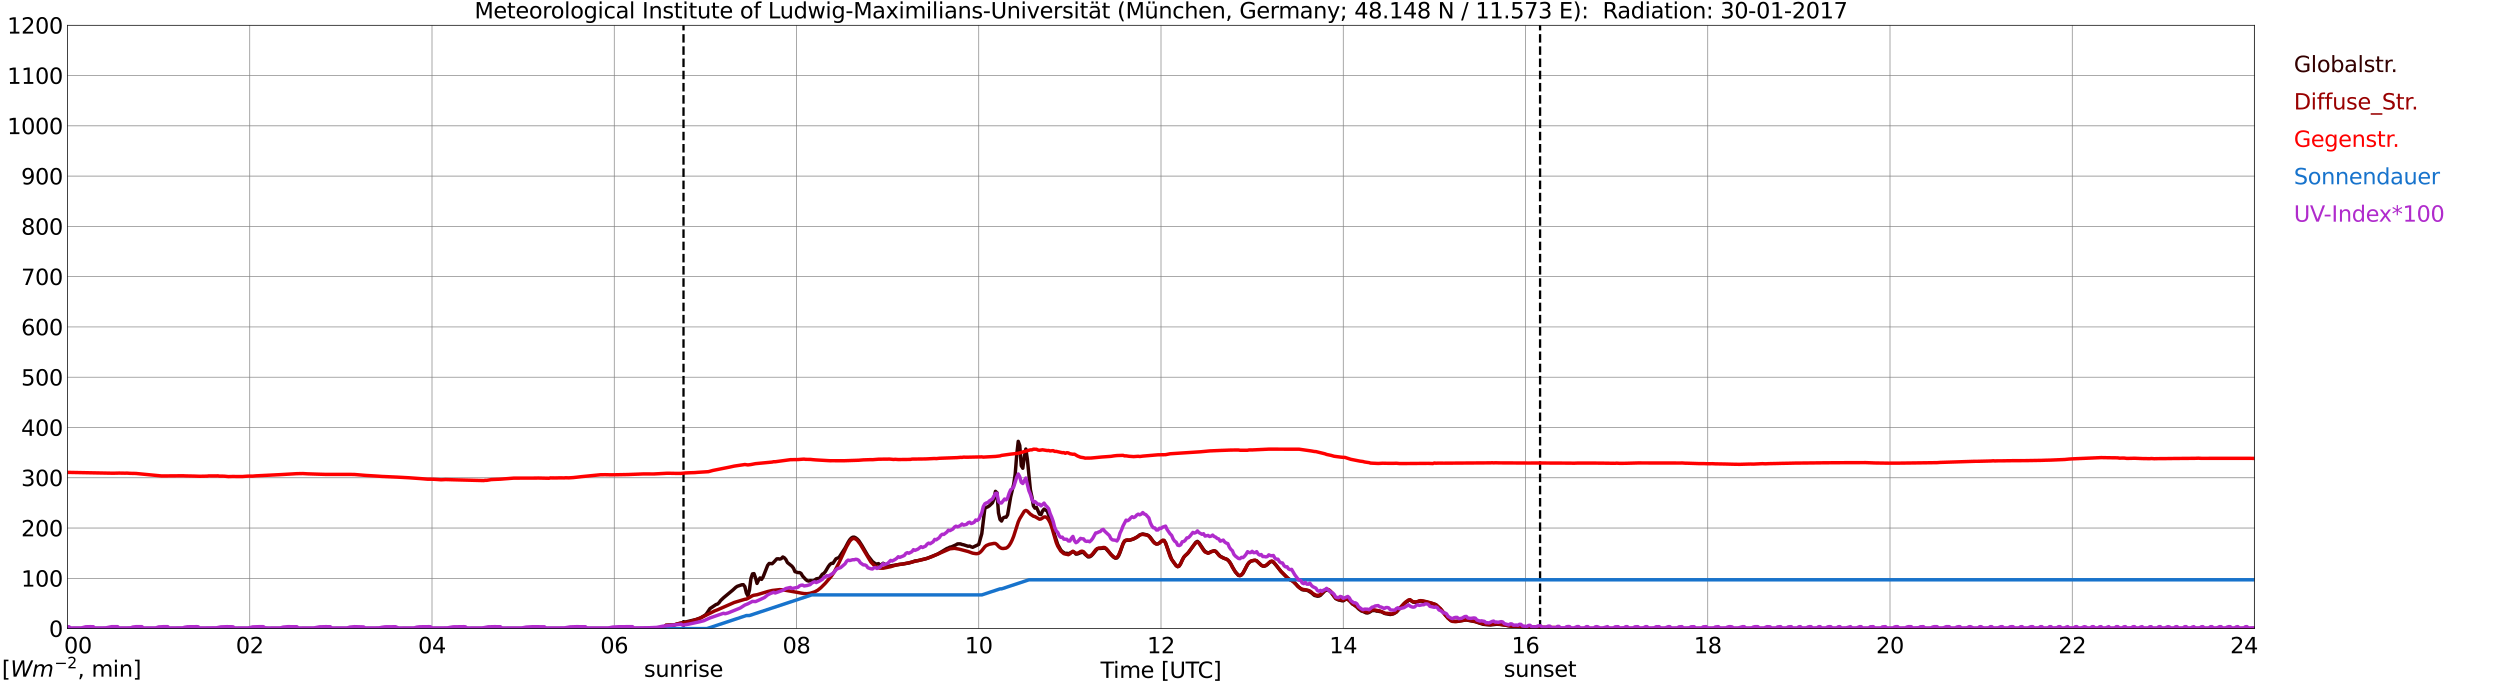 <?xml version="1.0" encoding="utf-8" standalone="no"?>
<!DOCTYPE svg PUBLIC "-//W3C//DTD SVG 1.1//EN"
  "http://www.w3.org/Graphics/SVG/1.1/DTD/svg11.dtd">
<svg xmlns:xlink="http://www.w3.org/1999/xlink" width="1085.4pt" height="296.64pt" viewBox="0 0 1085.4 296.64" xmlns="http://www.w3.org/2000/svg" version="1.1">
 <defs>
  <style type="text/css">*{stroke-linejoin: round; stroke-linecap: butt}</style>
 </defs>
 <g id="figure_1">
  <g id="patch_1">
   <path d="M 0 296.64 
L 1085.4 296.64 
L 1085.4 0 
L 0 0 
z
" style="fill: #ffffff"/>
  </g>
  <g id="axes_1">
   <g id="patch_2">
    <path d="M 29.306 272.909 
L 978.814 272.909 
L 978.814 10.976 
L 29.306 10.976 
z
" style="fill: #ffffff"/>
   </g>
   <g id="patch_3">
    <path d="M 978.814 272.909 
L 978.814 272.909 
L 978.814 10.976 
L 978.814 10.976 
z
" clip-path="url(#pbb7da1b136)" style="fill: #d3d3d3; opacity: 0.25; stroke: #d3d3d3; stroke-linejoin: miter"/>
   </g>
   <g id="matplotlib.axis_1">
    <g id="xtick_1">
     <g id="line2d_1">
      <path d="M 29.306 272.909 
L 29.306 10.976 
" clip-path="url(#pbb7da1b136)" style="fill: none; stroke: #808080; stroke-width: 0.3; stroke-linecap: square"/>
     </g>
     <g id="line2d_2"/>
     <g id="text_1">
      <!--    00 -->
      <g transform="translate(18.733 283.627) scale(0.095 -0.095)">
       <defs>
        <path id="DejaVuSans-20" transform="scale(0.016)"/>
        <path id="DejaVuSans-30" d="M 2034 4250 
Q 1547 4250 1301 3770 
Q 1056 3291 1056 2328 
Q 1056 1369 1301 889 
Q 1547 409 2034 409 
Q 2525 409 2770 889 
Q 3016 1369 3016 2328 
Q 3016 3291 2770 3770 
Q 2525 4250 2034 4250 
z
M 2034 4750 
Q 2819 4750 3233 4129 
Q 3647 3509 3647 2328 
Q 3647 1150 3233 529 
Q 2819 -91 2034 -91 
Q 1250 -91 836 529 
Q 422 1150 422 2328 
Q 422 3509 836 4129 
Q 1250 4750 2034 4750 
z
" transform="scale(0.016)"/>
       </defs>
       <use xlink:href="#DejaVuSans-20"/>
       <use xlink:href="#DejaVuSans-20" transform="translate(31.787 0)"/>
       <use xlink:href="#DejaVuSans-20" transform="translate(63.574 0)"/>
       <use xlink:href="#DejaVuSans-30" transform="translate(95.361 0)"/>
       <use xlink:href="#DejaVuSans-30" transform="translate(158.984 0)"/>
      </g>
     </g>
    </g>
    <g id="xtick_2">
     <g id="line2d_3">
      <path d="M 108.431 272.909 
L 108.431 10.976 
" clip-path="url(#pbb7da1b136)" style="fill: none; stroke: #808080; stroke-width: 0.3; stroke-linecap: square"/>
     </g>
     <g id="line2d_4"/>
     <g id="text_2">
      <!-- 02 -->
      <g transform="translate(102.387 283.627) scale(0.095 -0.095)">
       <defs>
        <path id="DejaVuSans-32" d="M 1228 531 
L 3431 531 
L 3431 0 
L 469 0 
L 469 531 
Q 828 903 1448 1529 
Q 2069 2156 2228 2338 
Q 2531 2678 2651 2914 
Q 2772 3150 2772 3378 
Q 2772 3750 2511 3984 
Q 2250 4219 1831 4219 
Q 1534 4219 1204 4116 
Q 875 4013 500 3803 
L 500 4441 
Q 881 4594 1212 4672 
Q 1544 4750 1819 4750 
Q 2544 4750 2975 4387 
Q 3406 4025 3406 3419 
Q 3406 3131 3298 2873 
Q 3191 2616 2906 2266 
Q 2828 2175 2409 1742 
Q 1991 1309 1228 531 
z
" transform="scale(0.016)"/>
       </defs>
       <use xlink:href="#DejaVuSans-30"/>
       <use xlink:href="#DejaVuSans-32" transform="translate(63.623 0)"/>
      </g>
     </g>
    </g>
    <g id="xtick_3">
     <g id="line2d_5">
      <path d="M 187.557 272.909 
L 187.557 10.976 
" clip-path="url(#pbb7da1b136)" style="fill: none; stroke: #808080; stroke-width: 0.3; stroke-linecap: square"/>
     </g>
     <g id="line2d_6"/>
     <g id="text_3">
      <!-- 04 -->
      <g transform="translate(181.513 283.627) scale(0.095 -0.095)">
       <defs>
        <path id="DejaVuSans-34" d="M 2419 4116 
L 825 1625 
L 2419 1625 
L 2419 4116 
z
M 2253 4666 
L 3047 4666 
L 3047 1625 
L 3713 1625 
L 3713 1100 
L 3047 1100 
L 3047 0 
L 2419 0 
L 2419 1100 
L 313 1100 
L 313 1709 
L 2253 4666 
z
" transform="scale(0.016)"/>
       </defs>
       <use xlink:href="#DejaVuSans-30"/>
       <use xlink:href="#DejaVuSans-34" transform="translate(63.623 0)"/>
      </g>
     </g>
    </g>
    <g id="xtick_4">
     <g id="line2d_7">
      <path d="M 266.683 272.909 
L 266.683 10.976 
" clip-path="url(#pbb7da1b136)" style="fill: none; stroke: #808080; stroke-width: 0.3; stroke-linecap: square"/>
     </g>
     <g id="line2d_8"/>
     <g id="text_4">
      <!-- 06 -->
      <g transform="translate(260.638 283.627) scale(0.095 -0.095)">
       <defs>
        <path id="DejaVuSans-36" d="M 2113 2584 
Q 1688 2584 1439 2293 
Q 1191 2003 1191 1497 
Q 1191 994 1439 701 
Q 1688 409 2113 409 
Q 2538 409 2786 701 
Q 3034 994 3034 1497 
Q 3034 2003 2786 2293 
Q 2538 2584 2113 2584 
z
M 3366 4563 
L 3366 3988 
Q 3128 4100 2886 4159 
Q 2644 4219 2406 4219 
Q 1781 4219 1451 3797 
Q 1122 3375 1075 2522 
Q 1259 2794 1537 2939 
Q 1816 3084 2150 3084 
Q 2853 3084 3261 2657 
Q 3669 2231 3669 1497 
Q 3669 778 3244 343 
Q 2819 -91 2113 -91 
Q 1303 -91 875 529 
Q 447 1150 447 2328 
Q 447 3434 972 4092 
Q 1497 4750 2381 4750 
Q 2619 4750 2861 4703 
Q 3103 4656 3366 4563 
z
" transform="scale(0.016)"/>
       </defs>
       <use xlink:href="#DejaVuSans-30"/>
       <use xlink:href="#DejaVuSans-36" transform="translate(63.623 0)"/>
      </g>
     </g>
    </g>
    <g id="xtick_5">
     <g id="line2d_9">
      <path d="M 345.808 272.909 
L 345.808 10.976 
" clip-path="url(#pbb7da1b136)" style="fill: none; stroke: #808080; stroke-width: 0.3; stroke-linecap: square"/>
     </g>
     <g id="line2d_10"/>
     <g id="text_5">
      <!-- 08 -->
      <g transform="translate(339.764 283.627) scale(0.095 -0.095)">
       <defs>
        <path id="DejaVuSans-38" d="M 2034 2216 
Q 1584 2216 1326 1975 
Q 1069 1734 1069 1313 
Q 1069 891 1326 650 
Q 1584 409 2034 409 
Q 2484 409 2743 651 
Q 3003 894 3003 1313 
Q 3003 1734 2745 1975 
Q 2488 2216 2034 2216 
z
M 1403 2484 
Q 997 2584 770 2862 
Q 544 3141 544 3541 
Q 544 4100 942 4425 
Q 1341 4750 2034 4750 
Q 2731 4750 3128 4425 
Q 3525 4100 3525 3541 
Q 3525 3141 3298 2862 
Q 3072 2584 2669 2484 
Q 3125 2378 3379 2068 
Q 3634 1759 3634 1313 
Q 3634 634 3220 271 
Q 2806 -91 2034 -91 
Q 1263 -91 848 271 
Q 434 634 434 1313 
Q 434 1759 690 2068 
Q 947 2378 1403 2484 
z
M 1172 3481 
Q 1172 3119 1398 2916 
Q 1625 2713 2034 2713 
Q 2441 2713 2670 2916 
Q 2900 3119 2900 3481 
Q 2900 3844 2670 4047 
Q 2441 4250 2034 4250 
Q 1625 4250 1398 4047 
Q 1172 3844 1172 3481 
z
" transform="scale(0.016)"/>
       </defs>
       <use xlink:href="#DejaVuSans-30"/>
       <use xlink:href="#DejaVuSans-38" transform="translate(63.623 0)"/>
      </g>
     </g>
    </g>
    <g id="xtick_6">
     <g id="line2d_11">
      <path d="M 424.934 272.909 
L 424.934 10.976 
" clip-path="url(#pbb7da1b136)" style="fill: none; stroke: #808080; stroke-width: 0.3; stroke-linecap: square"/>
     </g>
     <g id="line2d_12"/>
     <g id="text_6">
      <!-- 10 -->
      <g transform="translate(418.89 283.627) scale(0.095 -0.095)">
       <defs>
        <path id="DejaVuSans-31" d="M 794 531 
L 1825 531 
L 1825 4091 
L 703 3866 
L 703 4441 
L 1819 4666 
L 2450 4666 
L 2450 531 
L 3481 531 
L 3481 0 
L 794 0 
L 794 531 
z
" transform="scale(0.016)"/>
       </defs>
       <use xlink:href="#DejaVuSans-31"/>
       <use xlink:href="#DejaVuSans-30" transform="translate(63.623 0)"/>
      </g>
     </g>
    </g>
    <g id="xtick_7">
     <g id="line2d_13">
      <path d="M 504.06 272.909 
L 504.06 10.976 
" clip-path="url(#pbb7da1b136)" style="fill: none; stroke: #808080; stroke-width: 0.3; stroke-linecap: square"/>
     </g>
     <g id="line2d_14"/>
     <g id="text_7">
      <!-- 12 -->
      <g transform="translate(498.015 283.627) scale(0.095 -0.095)">
       <use xlink:href="#DejaVuSans-31"/>
       <use xlink:href="#DejaVuSans-32" transform="translate(63.623 0)"/>
      </g>
     </g>
    </g>
    <g id="xtick_8">
     <g id="line2d_15">
      <path d="M 583.185 272.909 
L 583.185 10.976 
" clip-path="url(#pbb7da1b136)" style="fill: none; stroke: #808080; stroke-width: 0.3; stroke-linecap: square"/>
     </g>
     <g id="line2d_16"/>
     <g id="text_8">
      <!-- 14 -->
      <g transform="translate(577.141 283.627) scale(0.095 -0.095)">
       <use xlink:href="#DejaVuSans-31"/>
       <use xlink:href="#DejaVuSans-34" transform="translate(63.623 0)"/>
      </g>
     </g>
    </g>
    <g id="xtick_9">
     <g id="line2d_17">
      <path d="M 662.311 272.909 
L 662.311 10.976 
" clip-path="url(#pbb7da1b136)" style="fill: none; stroke: #808080; stroke-width: 0.3; stroke-linecap: square"/>
     </g>
     <g id="line2d_18"/>
     <g id="text_9">
      <!-- 16 -->
      <g transform="translate(656.267 283.627) scale(0.095 -0.095)">
       <use xlink:href="#DejaVuSans-31"/>
       <use xlink:href="#DejaVuSans-36" transform="translate(63.623 0)"/>
      </g>
     </g>
    </g>
    <g id="xtick_10">
     <g id="line2d_19">
      <path d="M 741.437 272.909 
L 741.437 10.976 
" clip-path="url(#pbb7da1b136)" style="fill: none; stroke: #808080; stroke-width: 0.3; stroke-linecap: square"/>
     </g>
     <g id="line2d_20"/>
     <g id="text_10">
      <!-- 18 -->
      <g transform="translate(735.392 283.627) scale(0.095 -0.095)">
       <use xlink:href="#DejaVuSans-31"/>
       <use xlink:href="#DejaVuSans-38" transform="translate(63.623 0)"/>
      </g>
     </g>
    </g>
    <g id="xtick_11">
     <g id="line2d_21">
      <path d="M 820.562 272.909 
L 820.562 10.976 
" clip-path="url(#pbb7da1b136)" style="fill: none; stroke: #808080; stroke-width: 0.3; stroke-linecap: square"/>
     </g>
     <g id="line2d_22"/>
     <g id="text_11">
      <!-- 20 -->
      <g transform="translate(814.518 283.627) scale(0.095 -0.095)">
       <use xlink:href="#DejaVuSans-32"/>
       <use xlink:href="#DejaVuSans-30" transform="translate(63.623 0)"/>
      </g>
     </g>
    </g>
    <g id="xtick_12">
     <g id="line2d_23">
      <path d="M 899.688 272.909 
L 899.688 10.976 
" clip-path="url(#pbb7da1b136)" style="fill: none; stroke: #808080; stroke-width: 0.3; stroke-linecap: square"/>
     </g>
     <g id="line2d_24"/>
     <g id="text_12">
      <!-- 22 -->
      <g transform="translate(893.644 283.627) scale(0.095 -0.095)">
       <use xlink:href="#DejaVuSans-32"/>
       <use xlink:href="#DejaVuSans-32" transform="translate(63.623 0)"/>
      </g>
     </g>
    </g>
    <g id="xtick_13">
     <g id="line2d_25">
      <path d="M 978.814 272.909 
L 978.814 10.976 
" clip-path="url(#pbb7da1b136)" style="fill: none; stroke: #808080; stroke-width: 0.3; stroke-linecap: square"/>
     </g>
     <g id="line2d_26"/>
     <g id="text_13">
      <!-- 24    -->
      <g transform="translate(968.241 283.627) scale(0.095 -0.095)">
       <use xlink:href="#DejaVuSans-32"/>
       <use xlink:href="#DejaVuSans-34" transform="translate(63.623 0)"/>
       <use xlink:href="#DejaVuSans-20" transform="translate(127.246 0)"/>
       <use xlink:href="#DejaVuSans-20" transform="translate(159.033 0)"/>
       <use xlink:href="#DejaVuSans-20" transform="translate(190.82 0)"/>
      </g>
     </g>
    </g>
    <g id="text_14">
     <!-- Time [UTC] -->
     <g transform="translate(477.806 294.322) scale(0.095 -0.095)">
      <defs>
       <path id="DejaVuSans-54" d="M -19 4666 
L 3928 4666 
L 3928 4134 
L 2272 4134 
L 2272 0 
L 1638 0 
L 1638 4134 
L -19 4134 
L -19 4666 
z
" transform="scale(0.016)"/>
       <path id="DejaVuSans-69" d="M 603 3500 
L 1178 3500 
L 1178 0 
L 603 0 
L 603 3500 
z
M 603 4863 
L 1178 4863 
L 1178 4134 
L 603 4134 
L 603 4863 
z
" transform="scale(0.016)"/>
       <path id="DejaVuSans-6d" d="M 3328 2828 
Q 3544 3216 3844 3400 
Q 4144 3584 4550 3584 
Q 5097 3584 5394 3201 
Q 5691 2819 5691 2113 
L 5691 0 
L 5113 0 
L 5113 2094 
Q 5113 2597 4934 2840 
Q 4756 3084 4391 3084 
Q 3944 3084 3684 2787 
Q 3425 2491 3425 1978 
L 3425 0 
L 2847 0 
L 2847 2094 
Q 2847 2600 2669 2842 
Q 2491 3084 2119 3084 
Q 1678 3084 1418 2786 
Q 1159 2488 1159 1978 
L 1159 0 
L 581 0 
L 581 3500 
L 1159 3500 
L 1159 2956 
Q 1356 3278 1631 3431 
Q 1906 3584 2284 3584 
Q 2666 3584 2933 3390 
Q 3200 3197 3328 2828 
z
" transform="scale(0.016)"/>
       <path id="DejaVuSans-65" d="M 3597 1894 
L 3597 1613 
L 953 1613 
Q 991 1019 1311 708 
Q 1631 397 2203 397 
Q 2534 397 2845 478 
Q 3156 559 3463 722 
L 3463 178 
Q 3153 47 2828 -22 
Q 2503 -91 2169 -91 
Q 1331 -91 842 396 
Q 353 884 353 1716 
Q 353 2575 817 3079 
Q 1281 3584 2069 3584 
Q 2775 3584 3186 3129 
Q 3597 2675 3597 1894 
z
M 3022 2063 
Q 3016 2534 2758 2815 
Q 2500 3097 2075 3097 
Q 1594 3097 1305 2825 
Q 1016 2553 972 2059 
L 3022 2063 
z
" transform="scale(0.016)"/>
       <path id="DejaVuSans-5b" d="M 550 4863 
L 1875 4863 
L 1875 4416 
L 1125 4416 
L 1125 -397 
L 1875 -397 
L 1875 -844 
L 550 -844 
L 550 4863 
z
" transform="scale(0.016)"/>
       <path id="DejaVuSans-55" d="M 556 4666 
L 1191 4666 
L 1191 1831 
Q 1191 1081 1462 751 
Q 1734 422 2344 422 
Q 2950 422 3222 751 
Q 3494 1081 3494 1831 
L 3494 4666 
L 4128 4666 
L 4128 1753 
Q 4128 841 3676 375 
Q 3225 -91 2344 -91 
Q 1459 -91 1007 375 
Q 556 841 556 1753 
L 556 4666 
z
" transform="scale(0.016)"/>
       <path id="DejaVuSans-43" d="M 4122 4306 
L 4122 3641 
Q 3803 3938 3442 4084 
Q 3081 4231 2675 4231 
Q 1875 4231 1450 3742 
Q 1025 3253 1025 2328 
Q 1025 1406 1450 917 
Q 1875 428 2675 428 
Q 3081 428 3442 575 
Q 3803 722 4122 1019 
L 4122 359 
Q 3791 134 3420 21 
Q 3050 -91 2638 -91 
Q 1578 -91 968 557 
Q 359 1206 359 2328 
Q 359 3453 968 4101 
Q 1578 4750 2638 4750 
Q 3056 4750 3426 4639 
Q 3797 4528 4122 4306 
z
" transform="scale(0.016)"/>
       <path id="DejaVuSans-5d" d="M 1947 4863 
L 1947 -844 
L 622 -844 
L 622 -397 
L 1369 -397 
L 1369 4416 
L 622 4416 
L 622 4863 
L 1947 4863 
z
" transform="scale(0.016)"/>
      </defs>
      <use xlink:href="#DejaVuSans-54"/>
      <use xlink:href="#DejaVuSans-69" transform="translate(57.959 0)"/>
      <use xlink:href="#DejaVuSans-6d" transform="translate(85.742 0)"/>
      <use xlink:href="#DejaVuSans-65" transform="translate(183.154 0)"/>
      <use xlink:href="#DejaVuSans-20" transform="translate(244.678 0)"/>
      <use xlink:href="#DejaVuSans-5b" transform="translate(276.465 0)"/>
      <use xlink:href="#DejaVuSans-55" transform="translate(315.479 0)"/>
      <use xlink:href="#DejaVuSans-54" transform="translate(388.672 0)"/>
      <use xlink:href="#DejaVuSans-43" transform="translate(443.881 0)"/>
      <use xlink:href="#DejaVuSans-5d" transform="translate(513.705 0)"/>
     </g>
    </g>
   </g>
   <g id="matplotlib.axis_2">
    <g id="ytick_1">
     <g id="line2d_27">
      <path d="M 29.306 272.909 
L 978.814 272.909 
" clip-path="url(#pbb7da1b136)" style="fill: none; stroke: #808080; stroke-width: 0.3; stroke-linecap: square"/>
     </g>
     <g id="line2d_28"/>
     <g id="text_15">
      <!-- 0 -->
      <g transform="translate(21.261 276.518) scale(0.095 -0.095)">
       <use xlink:href="#DejaVuSans-30"/>
      </g>
     </g>
    </g>
    <g id="ytick_2">
     <g id="line2d_29">
      <path d="M 29.306 251.081 
L 978.814 251.081 
" clip-path="url(#pbb7da1b136)" style="fill: none; stroke: #808080; stroke-width: 0.3; stroke-linecap: square"/>
     </g>
     <g id="line2d_30"/>
     <g id="text_16">
      <!-- 100 -->
      <g transform="translate(9.173 254.69) scale(0.095 -0.095)">
       <use xlink:href="#DejaVuSans-31"/>
       <use xlink:href="#DejaVuSans-30" transform="translate(63.623 0)"/>
       <use xlink:href="#DejaVuSans-30" transform="translate(127.246 0)"/>
      </g>
     </g>
    </g>
    <g id="ytick_3">
     <g id="line2d_31">
      <path d="M 29.306 229.253 
L 978.814 229.253 
" clip-path="url(#pbb7da1b136)" style="fill: none; stroke: #808080; stroke-width: 0.3; stroke-linecap: square"/>
     </g>
     <g id="line2d_32"/>
     <g id="text_17">
      <!-- 200 -->
      <g transform="translate(9.173 232.863) scale(0.095 -0.095)">
       <use xlink:href="#DejaVuSans-32"/>
       <use xlink:href="#DejaVuSans-30" transform="translate(63.623 0)"/>
       <use xlink:href="#DejaVuSans-30" transform="translate(127.246 0)"/>
      </g>
     </g>
    </g>
    <g id="ytick_4">
     <g id="line2d_33">
      <path d="M 29.306 207.426 
L 978.814 207.426 
" clip-path="url(#pbb7da1b136)" style="fill: none; stroke: #808080; stroke-width: 0.3; stroke-linecap: square"/>
     </g>
     <g id="line2d_34"/>
     <g id="text_18">
      <!-- 300 -->
      <g transform="translate(9.173 211.035) scale(0.095 -0.095)">
       <defs>
        <path id="DejaVuSans-33" d="M 2597 2516 
Q 3050 2419 3304 2112 
Q 3559 1806 3559 1356 
Q 3559 666 3084 287 
Q 2609 -91 1734 -91 
Q 1441 -91 1130 -33 
Q 819 25 488 141 
L 488 750 
Q 750 597 1062 519 
Q 1375 441 1716 441 
Q 2309 441 2620 675 
Q 2931 909 2931 1356 
Q 2931 1769 2642 2001 
Q 2353 2234 1838 2234 
L 1294 2234 
L 1294 2753 
L 1863 2753 
Q 2328 2753 2575 2939 
Q 2822 3125 2822 3475 
Q 2822 3834 2567 4026 
Q 2313 4219 1838 4219 
Q 1578 4219 1281 4162 
Q 984 4106 628 3988 
L 628 4550 
Q 988 4650 1302 4700 
Q 1616 4750 1894 4750 
Q 2613 4750 3031 4423 
Q 3450 4097 3450 3541 
Q 3450 3153 3228 2886 
Q 3006 2619 2597 2516 
z
" transform="scale(0.016)"/>
       </defs>
       <use xlink:href="#DejaVuSans-33"/>
       <use xlink:href="#DejaVuSans-30" transform="translate(63.623 0)"/>
       <use xlink:href="#DejaVuSans-30" transform="translate(127.246 0)"/>
      </g>
     </g>
    </g>
    <g id="ytick_5">
     <g id="line2d_35">
      <path d="M 29.306 185.598 
L 978.814 185.598 
" clip-path="url(#pbb7da1b136)" style="fill: none; stroke: #808080; stroke-width: 0.3; stroke-linecap: square"/>
     </g>
     <g id="line2d_36"/>
     <g id="text_19">
      <!-- 400 -->
      <g transform="translate(9.173 189.207) scale(0.095 -0.095)">
       <use xlink:href="#DejaVuSans-34"/>
       <use xlink:href="#DejaVuSans-30" transform="translate(63.623 0)"/>
       <use xlink:href="#DejaVuSans-30" transform="translate(127.246 0)"/>
      </g>
     </g>
    </g>
    <g id="ytick_6">
     <g id="line2d_37">
      <path d="M 29.306 163.77 
L 978.814 163.77 
" clip-path="url(#pbb7da1b136)" style="fill: none; stroke: #808080; stroke-width: 0.3; stroke-linecap: square"/>
     </g>
     <g id="line2d_38"/>
     <g id="text_20">
      <!-- 500 -->
      <g transform="translate(9.173 167.379) scale(0.095 -0.095)">
       <defs>
        <path id="DejaVuSans-35" d="M 691 4666 
L 3169 4666 
L 3169 4134 
L 1269 4134 
L 1269 2991 
Q 1406 3038 1543 3061 
Q 1681 3084 1819 3084 
Q 2600 3084 3056 2656 
Q 3513 2228 3513 1497 
Q 3513 744 3044 326 
Q 2575 -91 1722 -91 
Q 1428 -91 1123 -41 
Q 819 9 494 109 
L 494 744 
Q 775 591 1075 516 
Q 1375 441 1709 441 
Q 2250 441 2565 725 
Q 2881 1009 2881 1497 
Q 2881 1984 2565 2268 
Q 2250 2553 1709 2553 
Q 1456 2553 1204 2497 
Q 953 2441 691 2322 
L 691 4666 
z
" transform="scale(0.016)"/>
       </defs>
       <use xlink:href="#DejaVuSans-35"/>
       <use xlink:href="#DejaVuSans-30" transform="translate(63.623 0)"/>
       <use xlink:href="#DejaVuSans-30" transform="translate(127.246 0)"/>
      </g>
     </g>
    </g>
    <g id="ytick_7">
     <g id="line2d_39">
      <path d="M 29.306 141.942 
L 978.814 141.942 
" clip-path="url(#pbb7da1b136)" style="fill: none; stroke: #808080; stroke-width: 0.3; stroke-linecap: square"/>
     </g>
     <g id="line2d_40"/>
     <g id="text_21">
      <!-- 600 -->
      <g transform="translate(9.173 145.551) scale(0.095 -0.095)">
       <use xlink:href="#DejaVuSans-36"/>
       <use xlink:href="#DejaVuSans-30" transform="translate(63.623 0)"/>
       <use xlink:href="#DejaVuSans-30" transform="translate(127.246 0)"/>
      </g>
     </g>
    </g>
    <g id="ytick_8">
     <g id="line2d_41">
      <path d="M 29.306 120.114 
L 978.814 120.114 
" clip-path="url(#pbb7da1b136)" style="fill: none; stroke: #808080; stroke-width: 0.3; stroke-linecap: square"/>
     </g>
     <g id="line2d_42"/>
     <g id="text_22">
      <!-- 700 -->
      <g transform="translate(9.173 123.724) scale(0.095 -0.095)">
       <defs>
        <path id="DejaVuSans-37" d="M 525 4666 
L 3525 4666 
L 3525 4397 
L 1831 0 
L 1172 0 
L 2766 4134 
L 525 4134 
L 525 4666 
z
" transform="scale(0.016)"/>
       </defs>
       <use xlink:href="#DejaVuSans-37"/>
       <use xlink:href="#DejaVuSans-30" transform="translate(63.623 0)"/>
       <use xlink:href="#DejaVuSans-30" transform="translate(127.246 0)"/>
      </g>
     </g>
    </g>
    <g id="ytick_9">
     <g id="line2d_43">
      <path d="M 29.306 98.287 
L 978.814 98.287 
" clip-path="url(#pbb7da1b136)" style="fill: none; stroke: #808080; stroke-width: 0.3; stroke-linecap: square"/>
     </g>
     <g id="line2d_44"/>
     <g id="text_23">
      <!-- 800 -->
      <g transform="translate(9.173 101.896) scale(0.095 -0.095)">
       <use xlink:href="#DejaVuSans-38"/>
       <use xlink:href="#DejaVuSans-30" transform="translate(63.623 0)"/>
       <use xlink:href="#DejaVuSans-30" transform="translate(127.246 0)"/>
      </g>
     </g>
    </g>
    <g id="ytick_10">
     <g id="line2d_45">
      <path d="M 29.306 76.459 
L 978.814 76.459 
" clip-path="url(#pbb7da1b136)" style="fill: none; stroke: #808080; stroke-width: 0.3; stroke-linecap: square"/>
     </g>
     <g id="line2d_46"/>
     <g id="text_24">
      <!-- 900 -->
      <g transform="translate(9.173 80.068) scale(0.095 -0.095)">
       <defs>
        <path id="DejaVuSans-39" d="M 703 97 
L 703 672 
Q 941 559 1184 500 
Q 1428 441 1663 441 
Q 2288 441 2617 861 
Q 2947 1281 2994 2138 
Q 2813 1869 2534 1725 
Q 2256 1581 1919 1581 
Q 1219 1581 811 2004 
Q 403 2428 403 3163 
Q 403 3881 828 4315 
Q 1253 4750 1959 4750 
Q 2769 4750 3195 4129 
Q 3622 3509 3622 2328 
Q 3622 1225 3098 567 
Q 2575 -91 1691 -91 
Q 1453 -91 1209 -44 
Q 966 3 703 97 
z
M 1959 2075 
Q 2384 2075 2632 2365 
Q 2881 2656 2881 3163 
Q 2881 3666 2632 3958 
Q 2384 4250 1959 4250 
Q 1534 4250 1286 3958 
Q 1038 3666 1038 3163 
Q 1038 2656 1286 2365 
Q 1534 2075 1959 2075 
z
" transform="scale(0.016)"/>
       </defs>
       <use xlink:href="#DejaVuSans-39"/>
       <use xlink:href="#DejaVuSans-30" transform="translate(63.623 0)"/>
       <use xlink:href="#DejaVuSans-30" transform="translate(127.246 0)"/>
      </g>
     </g>
    </g>
    <g id="ytick_11">
     <g id="line2d_47">
      <path d="M 29.306 54.631 
L 978.814 54.631 
" clip-path="url(#pbb7da1b136)" style="fill: none; stroke: #808080; stroke-width: 0.3; stroke-linecap: square"/>
     </g>
     <g id="line2d_48"/>
     <g id="text_25">
      <!-- 1000 -->
      <g transform="translate(3.128 58.24) scale(0.095 -0.095)">
       <use xlink:href="#DejaVuSans-31"/>
       <use xlink:href="#DejaVuSans-30" transform="translate(63.623 0)"/>
       <use xlink:href="#DejaVuSans-30" transform="translate(127.246 0)"/>
       <use xlink:href="#DejaVuSans-30" transform="translate(190.869 0)"/>
      </g>
     </g>
    </g>
    <g id="ytick_12">
     <g id="line2d_49">
      <path d="M 29.306 32.803 
L 978.814 32.803 
" clip-path="url(#pbb7da1b136)" style="fill: none; stroke: #808080; stroke-width: 0.3; stroke-linecap: square"/>
     </g>
     <g id="line2d_50"/>
     <g id="text_26">
      <!-- 1100 -->
      <g transform="translate(3.128 36.413) scale(0.095 -0.095)">
       <use xlink:href="#DejaVuSans-31"/>
       <use xlink:href="#DejaVuSans-31" transform="translate(63.623 0)"/>
       <use xlink:href="#DejaVuSans-30" transform="translate(127.246 0)"/>
       <use xlink:href="#DejaVuSans-30" transform="translate(190.869 0)"/>
      </g>
     </g>
    </g>
    <g id="ytick_13">
     <g id="line2d_51">
      <path d="M 29.306 10.976 
L 978.814 10.976 
" clip-path="url(#pbb7da1b136)" style="fill: none; stroke: #808080; stroke-width: 0.3; stroke-linecap: square"/>
     </g>
     <g id="line2d_52"/>
     <g id="text_27">
      <!-- 1200 -->
      <g transform="translate(3.128 14.585) scale(0.095 -0.095)">
       <use xlink:href="#DejaVuSans-31"/>
       <use xlink:href="#DejaVuSans-32" transform="translate(63.623 0)"/>
       <use xlink:href="#DejaVuSans-30" transform="translate(127.246 0)"/>
       <use xlink:href="#DejaVuSans-30" transform="translate(190.869 0)"/>
      </g>
     </g>
    </g>
   </g>
   <g id="line2d_53">
    <path d="M 296.751 272.909 
L 296.751 10.976 
" clip-path="url(#pbb7da1b136)" style="fill: none; stroke-dasharray: 3.7,1.6; stroke-dashoffset: 0; stroke: #000000"/>
   </g>
   <g id="line2d_54">
    <path d="M 668.641 272.909 
L 668.641 10.976 
" clip-path="url(#pbb7da1b136)" style="fill: none; stroke-dasharray: 3.7,1.6; stroke-dashoffset: 0; stroke: #000000"/>
   </g>
   <g id="line2d_55">
    <path d="M 29.306 272.909 
L 288.442 272.909 
L 289.102 271.499 
L 290.42 271.411 
L 292.399 271.35 
L 293.058 271.232 
L 294.377 270.818 
L 302.289 268.951 
L 304.267 268.211 
L 306.246 266.998 
L 306.905 266.227 
L 308.224 264.243 
L 310.861 262.466 
L 311.521 262.259 
L 312.18 261.665 
L 312.839 260.749 
L 314.158 259.504 
L 318.114 256.217 
L 319.433 255.003 
L 320.093 254.558 
L 322.071 253.877 
L 322.73 253.847 
L 323.39 254.707 
L 324.049 257.461 
L 324.708 258.734 
L 325.368 256.245 
L 326.027 251.153 
L 326.686 249.169 
L 327.346 249.049 
L 328.005 250.856 
L 328.665 253.286 
L 329.324 251.921 
L 329.983 250.915 
L 330.643 251.537 
L 331.302 250.5 
L 333.28 245.465 
L 333.94 244.637 
L 335.258 244.725 
L 335.918 244.103 
L 337.236 242.651 
L 337.896 242.592 
L 338.555 242.741 
L 339.215 242.505 
L 339.874 241.824 
L 340.533 242.177 
L 341.193 242.92 
L 341.852 244.223 
L 343.83 245.821 
L 344.49 246.681 
L 345.149 248.191 
L 346.468 248.606 
L 347.127 248.575 
L 347.787 248.962 
L 348.446 250.086 
L 349.765 251.537 
L 350.424 252.07 
L 351.083 252.277 
L 351.743 252.1 
L 353.062 252.218 
L 353.721 251.862 
L 354.38 251.33 
L 355.04 251.181 
L 355.699 251.212 
L 357.018 249.315 
L 357.677 248.931 
L 358.337 248.16 
L 359.655 245.941 
L 360.315 245.081 
L 360.974 244.576 
L 361.634 244.576 
L 362.952 242.592 
L 364.271 242.031 
L 366.909 237.943 
L 368.227 235.455 
L 368.887 234.389 
L 369.546 233.649 
L 370.206 233.235 
L 370.865 233.204 
L 371.524 233.529 
L 372.184 234.034 
L 372.843 234.715 
L 374.162 236.758 
L 376.799 241.261 
L 378.777 243.808 
L 380.096 244.784 
L 380.756 244.873 
L 381.415 244.696 
L 382.074 245.288 
L 382.734 245.17 
L 383.393 244.548 
L 384.712 245.377 
L 385.371 245.879 
L 389.328 245.257 
L 390.646 245.052 
L 394.603 244.43 
L 395.921 244.044 
L 397.24 243.542 
L 398.559 243.393 
L 399.878 243.066 
L 402.515 242.415 
L 407.131 240.549 
L 411.087 238.15 
L 411.746 237.915 
L 412.406 237.559 
L 413.065 237.439 
L 415.043 236.55 
L 415.703 236.136 
L 417.022 236.136 
L 417.681 236.404 
L 418.34 236.522 
L 420.318 237.172 
L 420.978 237.055 
L 421.637 237.41 
L 422.297 237.618 
L 423.615 236.996 
L 424.934 236.373 
L 426.253 231.694 
L 427.572 220.764 
L 428.231 220.291 
L 428.89 220.025 
L 429.55 219.581 
L 430.869 218.307 
L 431.528 216.648 
L 432.187 213.332 
L 432.847 213.924 
L 433.506 222.69 
L 434.165 225.534 
L 434.825 226.215 
L 435.484 224.912 
L 436.144 224.556 
L 436.803 224.556 
L 437.462 223.519 
L 438.781 215.731 
L 440.1 210.252 
L 440.759 205.839 
L 441.419 197.457 
L 442.078 191.622 
L 442.737 193.43 
L 443.397 202.196 
L 444.056 203.291 
L 444.716 198.435 
L 445.375 194.968 
L 446.034 199.351 
L 447.353 212.621 
L 448.012 215.759 
L 448.672 219.64 
L 449.331 220.616 
L 449.991 220.291 
L 451.309 223.224 
L 451.969 223.432 
L 452.628 221.86 
L 453.287 221.031 
L 453.947 221.476 
L 454.606 221.773 
L 455.925 225.178 
L 456.584 226.54 
L 457.903 232.375 
L 459.222 236.373 
L 460.541 238.772 
L 461.2 239.453 
L 462.519 240.342 
L 463.178 240.193 
L 463.838 240.401 
L 465.156 239.838 
L 465.816 239.543 
L 466.475 239.75 
L 467.134 240.58 
L 467.794 240.521 
L 469.113 239.986 
L 469.772 239.809 
L 470.431 239.868 
L 471.091 240.667 
L 472.409 241.793 
L 473.069 241.763 
L 473.728 241.379 
L 474.388 240.728 
L 476.366 238.268 
L 477.025 238.091 
L 477.685 238.12 
L 479.663 237.943 
L 480.322 238.417 
L 482.96 241.409 
L 483.619 242.001 
L 484.278 242.356 
L 484.938 242.239 
L 485.597 241.438 
L 486.256 239.927 
L 487.575 236.166 
L 488.235 234.953 
L 488.894 234.656 
L 489.553 234.507 
L 490.213 234.566 
L 492.191 234.003 
L 494.169 232.789 
L 494.828 232.226 
L 496.147 231.811 
L 498.125 232.257 
L 498.785 232.641 
L 499.444 233.322 
L 500.763 235.16 
L 501.422 235.782 
L 502.082 236.197 
L 502.741 236.107 
L 503.4 235.721 
L 504.06 235.099 
L 504.719 234.656 
L 505.379 234.625 
L 506.038 235.692 
L 508.675 242.889 
L 509.994 244.725 
L 510.654 245.613 
L 511.313 246.028 
L 511.972 245.733 
L 512.632 244.666 
L 513.291 243.127 
L 513.95 241.97 
L 514.61 241.171 
L 515.269 240.667 
L 515.929 239.958 
L 519.226 235.396 
L 519.885 235.04 
L 520.544 235.603 
L 522.522 238.565 
L 523.182 239.394 
L 524.501 240.106 
L 525.16 239.868 
L 525.819 239.484 
L 527.138 239.128 
L 527.797 239.336 
L 529.776 241.496 
L 531.754 242.505 
L 532.413 242.712 
L 533.073 243.155 
L 533.732 243.808 
L 534.391 244.845 
L 535.71 247.272 
L 536.369 248.339 
L 537.688 249.819 
L 538.348 249.909 
L 539.007 249.612 
L 539.666 248.872 
L 541.644 245.111 
L 542.304 244.251 
L 542.963 243.719 
L 543.623 243.452 
L 544.941 243.273 
L 545.601 243.511 
L 547.579 245.377 
L 548.238 245.762 
L 548.898 245.821 
L 549.557 245.585 
L 550.216 245.14 
L 550.876 244.458 
L 551.535 243.954 
L 552.195 243.777 
L 552.854 244.074 
L 554.173 245.554 
L 556.151 248.102 
L 558.788 250.797 
L 559.448 251.389 
L 560.766 252.011 
L 561.426 252.397 
L 562.745 253.7 
L 563.404 254.528 
L 565.382 256.038 
L 566.042 256.158 
L 566.701 256.158 
L 567.36 256.276 
L 568.02 256.542 
L 569.338 257.372 
L 570.657 258.498 
L 571.976 258.852 
L 572.635 258.793 
L 573.295 258.468 
L 575.273 256.453 
L 575.932 256.245 
L 576.592 256.307 
L 577.251 256.542 
L 577.91 257.223 
L 579.889 259.889 
L 581.207 260.511 
L 581.867 260.6 
L 582.526 260.807 
L 583.185 260.866 
L 584.504 260.037 
L 585.164 260.275 
L 585.823 260.718 
L 587.142 262.228 
L 587.801 262.584 
L 589.12 263.591 
L 589.779 264.302 
L 591.098 265.28 
L 591.757 265.457 
L 593.076 266.079 
L 593.736 266.138 
L 594.395 265.902 
L 595.714 265.073 
L 597.032 265.073 
L 597.692 265.339 
L 598.351 265.339 
L 599.011 265.516 
L 599.67 265.546 
L 600.989 266.258 
L 601.648 266.465 
L 603.626 266.79 
L 604.945 266.524 
L 606.264 265.754 
L 609.561 262.111 
L 610.22 261.578 
L 610.879 261.222 
L 611.539 260.69 
L 612.198 260.511 
L 613.517 261.43 
L 614.836 261.489 
L 616.154 261.045 
L 616.814 260.956 
L 617.473 261.015 
L 618.792 261.312 
L 619.451 261.399 
L 620.77 261.814 
L 621.429 261.903 
L 623.408 262.556 
L 624.726 263.798 
L 625.386 264.333 
L 628.683 268.36 
L 630.001 269.425 
L 631.32 269.753 
L 632.639 269.753 
L 635.936 269.248 
L 636.595 269.159 
L 640.552 269.901 
L 643.848 271.025 
L 645.167 271.173 
L 646.486 271.291 
L 647.145 271.322 
L 649.783 271.025 
L 651.102 271.084 
L 652.42 271.263 
L 653.739 271.44 
L 656.377 271.944 
L 657.695 271.913 
L 659.674 272.003 
L 662.311 272.3 
L 666.927 272.387 
L 668.905 272.477 
L 674.18 272.566 
L 675.499 272.625 
L 676.158 272.909 
L 978.154 272.909 
L 978.154 272.909 
" clip-path="url(#pbb7da1b136)" style="fill: none; stroke: #330000; stroke-width: 1.5; stroke-linecap: square"/>
   </g>
   <g id="line2d_56">
    <path d="M 29.306 272.909 
L 288.442 272.909 
L 289.102 271.475 
L 290.42 271.433 
L 291.739 271.433 
L 292.399 271.392 
L 293.717 270.973 
L 295.036 270.637 
L 298.333 270.091 
L 299.652 269.838 
L 303.608 268.537 
L 305.586 267.572 
L 310.202 265.263 
L 311.521 264.76 
L 318.774 261.569 
L 323.39 260.183 
L 324.049 260.1 
L 324.708 259.806 
L 326.686 258.631 
L 327.346 258.422 
L 328.665 258.212 
L 333.28 256.826 
L 335.258 256.363 
L 338.555 255.986 
L 340.533 256.195 
L 346.468 257.245 
L 347.787 257.498 
L 349.105 257.708 
L 350.424 257.749 
L 351.743 257.581 
L 353.721 256.953 
L 355.04 256.239 
L 356.359 255.189 
L 358.337 253.216 
L 360.974 250.11 
L 362.293 248.136 
L 364.271 244.317 
L 367.568 237.308 
L 368.887 235.04 
L 369.546 234.285 
L 370.206 233.865 
L 370.865 233.739 
L 371.524 234.075 
L 372.184 234.579 
L 373.502 236.299 
L 378.118 244.024 
L 379.437 245.367 
L 380.756 246.29 
L 382.074 246.667 
L 383.393 246.709 
L 386.69 246.039 
L 388.009 245.618 
L 389.328 245.24 
L 390.646 244.989 
L 391.965 244.904 
L 395.262 244.19 
L 396.581 243.856 
L 399.878 243.099 
L 401.856 242.638 
L 404.493 241.715 
L 412.406 238.273 
L 414.384 238.063 
L 416.362 238.399 
L 420.318 239.447 
L 422.297 240.161 
L 423.615 240.37 
L 424.275 240.37 
L 424.934 240.204 
L 425.593 239.742 
L 426.253 239.069 
L 427.572 237.391 
L 428.231 236.845 
L 429.55 236.299 
L 431.528 235.922 
L 432.187 235.963 
L 432.847 236.426 
L 433.506 237.181 
L 434.165 237.727 
L 434.825 238.063 
L 435.484 238.146 
L 436.803 237.978 
L 437.462 237.559 
L 438.122 236.845 
L 438.781 235.795 
L 439.44 234.453 
L 440.1 232.816 
L 442.078 226.603 
L 442.737 225.176 
L 444.716 221.943 
L 445.375 221.607 
L 446.034 221.902 
L 447.353 223.244 
L 448.672 224.126 
L 449.331 224.294 
L 451.309 225.427 
L 451.969 225.302 
L 453.287 224.462 
L 453.947 224.421 
L 454.606 224.84 
L 455.266 225.722 
L 455.925 226.981 
L 456.584 228.786 
L 458.563 235.503 
L 459.222 237.096 
L 460.541 239.237 
L 461.859 240.37 
L 463.838 240.833 
L 464.497 240.455 
L 465.156 239.783 
L 465.816 239.322 
L 466.475 239.868 
L 467.134 240.204 
L 467.794 240.161 
L 468.453 239.91 
L 469.113 239.447 
L 469.772 239.279 
L 470.431 239.532 
L 471.75 241.001 
L 472.409 241.462 
L 473.069 241.462 
L 473.728 241.128 
L 474.388 240.455 
L 475.706 238.692 
L 476.366 238.187 
L 477.025 237.978 
L 478.344 237.853 
L 479.003 237.685 
L 479.663 237.727 
L 480.322 238.231 
L 480.981 238.945 
L 482.3 240.706 
L 483.619 241.841 
L 484.278 242.175 
L 484.938 241.966 
L 485.597 241.128 
L 486.256 239.573 
L 487.575 236.005 
L 488.235 234.83 
L 488.894 234.453 
L 489.553 234.411 
L 490.213 234.494 
L 490.872 234.411 
L 493.51 233.32 
L 494.828 232.353 
L 495.488 232.06 
L 496.147 232.019 
L 497.466 232.228 
L 498.125 232.396 
L 498.785 232.774 
L 500.103 234.411 
L 500.763 235.293 
L 501.422 235.922 
L 502.082 236.173 
L 502.741 236.09 
L 503.4 235.754 
L 504.719 234.579 
L 505.379 234.662 
L 506.038 235.754 
L 508.016 241.588 
L 508.675 242.848 
L 510.654 245.576 
L 511.313 245.995 
L 511.972 245.744 
L 512.632 244.611 
L 513.95 241.883 
L 515.269 240.538 
L 515.929 239.868 
L 518.566 236.341 
L 519.226 235.627 
L 519.885 235.334 
L 520.544 235.839 
L 522.522 238.901 
L 523.182 239.659 
L 524.501 240.204 
L 525.16 239.951 
L 525.819 239.573 
L 527.138 239.154 
L 527.797 239.405 
L 528.457 240.119 
L 529.116 241.001 
L 529.776 241.588 
L 531.094 242.302 
L 532.413 242.721 
L 533.073 243.142 
L 533.732 243.898 
L 534.391 244.904 
L 535.051 246.248 
L 536.369 248.305 
L 537.688 249.774 
L 538.348 249.9 
L 539.007 249.523 
L 539.666 248.724 
L 540.985 246.248 
L 541.644 245.03 
L 542.304 244.19 
L 542.963 243.688 
L 544.282 243.267 
L 544.941 243.225 
L 545.601 243.478 
L 547.579 245.367 
L 548.238 245.703 
L 548.898 245.744 
L 549.557 245.493 
L 550.216 244.989 
L 551.535 243.771 
L 552.195 243.561 
L 552.854 243.939 
L 554.173 245.576 
L 556.151 248.054 
L 559.448 251.284 
L 561.426 252.461 
L 564.063 255.104 
L 564.723 255.567 
L 565.382 255.818 
L 568.02 256.322 
L 568.679 256.575 
L 569.338 257.036 
L 569.998 257.666 
L 571.317 258.378 
L 571.976 258.463 
L 572.635 258.422 
L 573.295 258.086 
L 575.273 256.154 
L 575.932 255.944 
L 576.592 255.903 
L 577.251 256.28 
L 577.91 256.909 
L 579.229 258.882 
L 579.889 259.596 
L 580.548 260.059 
L 581.207 260.268 
L 583.185 260.519 
L 584.504 259.932 
L 585.164 260.142 
L 587.142 261.947 
L 587.801 262.493 
L 588.46 262.87 
L 589.779 264.047 
L 591.757 265.306 
L 593.736 265.808 
L 594.395 265.64 
L 595.714 264.76 
L 596.373 264.717 
L 598.351 265.138 
L 599.011 265.221 
L 600.329 265.767 
L 600.989 266.144 
L 601.648 266.271 
L 602.307 266.271 
L 604.286 266.607 
L 605.604 266.061 
L 606.264 265.557 
L 610.22 261.401 
L 611.539 260.478 
L 612.198 260.351 
L 612.858 260.897 
L 613.517 261.233 
L 614.836 261.318 
L 615.495 261.15 
L 616.154 260.856 
L 616.814 260.773 
L 618.133 260.941 
L 619.451 261.275 
L 620.77 261.611 
L 622.089 262.032 
L 623.408 262.493 
L 625.386 264.256 
L 626.045 265.053 
L 627.364 266.943 
L 628.683 268.412 
L 630.001 269.545 
L 630.661 269.796 
L 631.98 269.881 
L 633.298 269.713 
L 634.617 269.46 
L 636.595 269.082 
L 637.914 269.336 
L 639.892 269.672 
L 641.211 270.006 
L 641.87 270.3 
L 645.167 271.056 
L 647.145 271.141 
L 648.464 270.973 
L 649.123 270.846 
L 650.442 270.929 
L 651.761 271.097 
L 653.739 271.433 
L 655.717 271.811 
L 659.014 271.855 
L 660.992 272.02 
L 666.267 272.274 
L 671.542 272.357 
L 673.521 272.4 
L 675.499 272.442 
L 676.158 272.909 
L 978.154 272.909 
L 978.154 272.909 
" clip-path="url(#pbb7da1b136)" style="fill: none; stroke: #990000; stroke-width: 1.5; stroke-linecap: square"/>
   </g>
   <g id="line2d_57">
    <path d="M 29.306 205.081 
L 49.087 205.452 
L 51.725 205.391 
L 54.362 205.439 
L 55.022 205.4 
L 56.34 205.5 
L 58.978 205.555 
L 70.187 206.642 
L 79.419 206.566 
L 80.737 206.624 
L 84.034 206.688 
L 86.672 206.777 
L 89.969 206.714 
L 90.628 206.614 
L 93.925 206.64 
L 94.584 206.594 
L 95.244 206.72 
L 97.222 206.731 
L 99.2 206.917 
L 101.178 206.86 
L 102.497 206.886 
L 105.135 206.902 
L 107.772 206.701 
L 109.75 206.714 
L 111.069 206.596 
L 121.619 206.068 
L 128.872 205.647 
L 131.51 205.599 
L 133.488 205.716 
L 138.763 205.889 
L 141.4 205.965 
L 151.951 205.963 
L 153.929 206 
L 158.544 206.389 
L 163.819 206.707 
L 165.798 206.847 
L 172.391 207.144 
L 177.666 207.434 
L 182.941 207.816 
L 185.579 208.043 
L 186.898 208.05 
L 188.217 208.076 
L 189.535 208.159 
L 191.513 208.305 
L 193.492 208.196 
L 196.788 208.299 
L 209.976 208.65 
L 210.635 208.534 
L 211.295 208.552 
L 213.273 208.218 
L 215.251 208.122 
L 217.229 208.039 
L 221.845 207.677 
L 223.164 207.578 
L 224.482 207.576 
L 231.736 207.57 
L 233.714 207.535 
L 238.329 207.639 
L 238.989 207.48 
L 240.967 207.515 
L 242.945 207.469 
L 244.923 207.489 
L 245.583 207.428 
L 246.901 207.471 
L 248.88 207.345 
L 250.858 207.131 
L 252.176 206.969 
L 260.748 206.116 
L 262.726 206.09 
L 264.705 206.135 
L 267.342 206.122 
L 272.617 206.022 
L 279.211 205.767 
L 283.827 205.778 
L 289.761 205.461 
L 294.377 205.544 
L 295.696 205.52 
L 297.674 205.337 
L 299.652 205.245 
L 301.63 205.184 
L 302.949 205.075 
L 307.564 204.778 
L 309.543 204.241 
L 316.796 202.791 
L 318.774 202.361 
L 323.39 201.672 
L 324.708 201.853 
L 326.027 201.685 
L 328.005 201.303 
L 335.258 200.609 
L 335.918 200.452 
L 336.577 200.469 
L 343.171 199.572 
L 346.468 199.52 
L 348.446 199.369 
L 349.105 199.334 
L 349.765 199.432 
L 351.743 199.447 
L 353.062 199.581 
L 354.38 199.683 
L 360.315 200.026 
L 361.634 200.015 
L 366.249 200.041 
L 372.843 199.819 
L 374.821 199.659 
L 377.459 199.572 
L 378.777 199.581 
L 381.415 199.371 
L 383.393 199.347 
L 385.371 199.338 
L 386.031 199.301 
L 388.009 199.48 
L 388.668 199.413 
L 389.987 199.511 
L 395.262 199.456 
L 395.921 199.321 
L 401.856 199.253 
L 405.812 199.059 
L 406.471 199.111 
L 407.79 198.969 
L 415.703 198.677 
L 417.022 198.557 
L 417.681 198.581 
L 418.34 198.461 
L 419.659 198.507 
L 426.253 198.358 
L 426.912 198.465 
L 428.231 198.382 
L 432.187 198.168 
L 434.165 197.939 
L 434.825 197.714 
L 438.781 197.166 
L 442.078 196.8 
L 447.353 195.3 
L 448.012 195.305 
L 448.672 195.023 
L 449.991 195.049 
L 450.65 195.374 
L 451.309 195.486 
L 452.628 195.281 
L 454.606 195.606 
L 455.266 195.573 
L 455.925 195.774 
L 457.244 195.645 
L 457.903 195.99 
L 458.563 195.959 
L 461.2 196.54 
L 461.859 196.503 
L 462.519 196.804 
L 463.178 196.533 
L 463.838 196.645 
L 464.497 196.983 
L 465.816 197.228 
L 466.475 197.171 
L 467.794 197.963 
L 469.113 198.502 
L 470.431 198.708 
L 471.091 198.897 
L 473.728 198.856 
L 478.344 198.415 
L 482.3 198.133 
L 483.619 197.924 
L 484.938 197.78 
L 487.575 197.695 
L 488.235 197.928 
L 488.894 197.913 
L 490.213 198.101 
L 492.191 198.236 
L 494.169 198.099 
L 494.828 198.203 
L 496.147 198.024 
L 502.741 197.461 
L 506.038 197.404 
L 508.016 197.011 
L 521.204 196.147 
L 525.16 195.772 
L 529.776 195.571 
L 532.413 195.473 
L 534.391 195.398 
L 537.688 195.361 
L 538.348 195.481 
L 541.644 195.477 
L 542.304 195.339 
L 543.623 195.348 
L 550.876 194.997 
L 564.063 195.03 
L 569.338 195.791 
L 570.657 196.025 
L 571.317 196.066 
L 575.273 197.031 
L 575.932 197.297 
L 577.91 197.714 
L 579.229 198.092 
L 581.867 198.437 
L 583.185 198.583 
L 583.845 198.572 
L 586.482 199.419 
L 590.439 200.203 
L 591.757 200.373 
L 592.417 200.565 
L 593.736 200.762 
L 594.395 200.849 
L 595.054 201.063 
L 598.351 201.216 
L 600.329 201.111 
L 601.648 201.141 
L 602.967 201.157 
L 604.945 201.168 
L 606.264 201.115 
L 607.582 201.253 
L 612.198 201.229 
L 620.111 201.172 
L 622.089 201.253 
L 622.748 201.023 
L 623.408 201.104 
L 624.726 201.056 
L 626.705 201.089 
L 645.827 200.967 
L 647.145 200.956 
L 647.805 200.906 
L 648.464 200.978 
L 649.123 200.914 
L 651.102 200.971 
L 663.63 201.032 
L 668.246 201.015 
L 681.433 201.071 
L 683.411 201.106 
L 684.73 201.052 
L 686.708 201.039 
L 691.324 201.043 
L 695.28 201.074 
L 696.599 201.087 
L 701.215 201.148 
L 701.874 201.078 
L 703.193 201.163 
L 705.83 201.141 
L 711.105 200.995 
L 729.568 201.032 
L 730.227 200.995 
L 731.546 201.091 
L 732.865 201.117 
L 737.48 201.27 
L 739.459 201.268 
L 741.437 201.344 
L 743.415 201.314 
L 744.734 201.384 
L 748.69 201.449 
L 752.646 201.552 
L 755.284 201.595 
L 759.899 201.46 
L 761.218 201.497 
L 765.174 201.305 
L 766.493 201.373 
L 767.812 201.301 
L 771.768 201.22 
L 773.087 201.181 
L 777.043 201.109 
L 779.681 201.047 
L 781 201.039 
L 783.637 201.019 
L 790.89 200.943 
L 796.825 200.895 
L 810.012 200.851 
L 813.969 200.999 
L 819.903 201.087 
L 823.2 201.076 
L 824.519 201.067 
L 841.003 200.864 
L 842.322 200.764 
L 857.488 200.277 
L 858.806 200.275 
L 864.741 200.124 
L 865.4 200.05 
L 866.06 200.129 
L 867.378 200.074 
L 869.357 200.074 
L 870.675 200.05 
L 872.653 200.024 
L 875.291 199.993 
L 876.61 199.993 
L 879.247 199.989 
L 886.5 199.869 
L 887.819 199.819 
L 890.457 199.753 
L 896.391 199.495 
L 898.369 199.299 
L 899.688 199.218 
L 912.216 198.675 
L 915.513 198.732 
L 917.491 198.756 
L 919.469 198.782 
L 920.129 198.904 
L 922.107 198.862 
L 923.426 199.031 
L 926.723 198.954 
L 930.02 199.089 
L 931.998 199.116 
L 933.316 199.151 
L 933.976 199.059 
L 935.295 199.159 
L 936.613 199.124 
L 940.57 199.094 
L 943.867 199.055 
L 952.438 198.991 
L 953.757 198.965 
L 954.417 198.928 
L 955.735 199.004 
L 972.879 198.987 
L 975.517 198.987 
L 978.154 199.009 
L 978.154 199.009 
" clip-path="url(#pbb7da1b136)" style="fill: none; stroke: #ff0000; stroke-width: 1.5; stroke-linecap: square"/>
   </g>
   <g id="line2d_58">
    <path d="M 29.306 272.909 
L 306.905 272.909 
L 324.049 267.234 
L 325.368 267.234 
L 352.402 258.284 
L 426.253 258.284 
L 434.165 255.665 
L 434.825 255.665 
L 446.694 251.736 
L 978.154 251.736 
L 978.154 251.736 
" clip-path="url(#pbb7da1b136)" style="fill: none; stroke: #1773cc; stroke-width: 1.5; stroke-linecap: square"/>
   </g>
   <g id="line2d_59">
    <path d="M 29.306 272.079 
L 29.965 272.101 
L 30.625 272.669 
L 35.24 272.647 
L 37.218 272.123 
L 39.197 272.079 
L 40.515 272.101 
L 41.175 272.669 
L 45.79 272.625 
L 48.428 272.079 
L 51.065 272.079 
L 51.725 272.669 
L 56.34 272.625 
L 57 272.494 
L 57.659 272.232 
L 58.978 272.079 
L 61.615 272.079 
L 62.275 272.669 
L 67.55 272.647 
L 68.869 272.188 
L 70.847 272.079 
L 72.825 272.079 
L 73.484 272.669 
L 79.419 272.603 
L 80.078 272.341 
L 81.397 272.123 
L 85.353 272.079 
L 86.013 272.101 
L 86.672 272.669 
L 93.925 272.581 
L 95.903 272.167 
L 98.541 272.079 
L 101.178 272.123 
L 101.838 272.669 
L 107.772 272.647 
L 109.75 272.167 
L 112.388 272.079 
L 114.366 272.079 
L 115.025 272.581 
L 116.344 272.669 
L 121.619 272.647 
L 122.938 272.254 
L 124.916 272.079 
L 128.872 272.101 
L 129.532 272.669 
L 136.125 272.647 
L 138.763 272.145 
L 141.4 272.079 
L 143.379 272.101 
L 144.038 272.669 
L 150.632 272.647 
L 151.951 272.254 
L 153.929 272.079 
L 157.885 272.188 
L 158.544 272.669 
L 164.479 272.625 
L 165.798 272.341 
L 167.116 272.145 
L 171.732 272.101 
L 173.051 272.669 
L 179.645 272.647 
L 180.963 272.276 
L 182.282 272.123 
L 186.238 272.079 
L 186.898 272.101 
L 187.557 272.669 
L 194.151 272.625 
L 195.47 272.363 
L 196.788 272.145 
L 201.404 272.079 
L 202.063 272.123 
L 202.723 272.669 
L 209.317 272.647 
L 211.954 272.145 
L 214.592 272.079 
L 217.229 272.101 
L 217.889 272.669 
L 226.461 272.647 
L 228.439 272.254 
L 231.076 272.101 
L 236.351 272.123 
L 237.011 272.669 
L 244.923 272.625 
L 247.561 272.167 
L 250.198 272.079 
L 254.155 272.101 
L 254.814 272.647 
L 258.111 272.647 
L 264.045 272.647 
L 266.023 272.254 
L 268.661 272.101 
L 272.617 272.079 
L 274.595 272.079 
L 275.255 272.647 
L 281.849 272.538 
L 285.145 272.385 
L 287.783 271.861 
L 291.739 271.446 
L 295.696 270.988 
L 296.355 271.425 
L 298.992 270.988 
L 303.608 269.984 
L 305.586 269.482 
L 308.224 268.281 
L 313.499 266.47 
L 314.158 266.251 
L 314.818 266.47 
L 316.136 266.099 
L 321.411 263.959 
L 323.39 262.672 
L 324.708 262.148 
L 326.686 261.1 
L 328.005 261.187 
L 329.324 260.62 
L 331.961 259.397 
L 333.28 258.284 
L 334.599 257.629 
L 335.918 257.149 
L 336.577 257.455 
L 339.215 256.516 
L 339.874 256.298 
L 341.193 255.512 
L 343.171 255.054 
L 343.83 255.512 
L 346.468 254.966 
L 347.127 254.355 
L 347.787 254.093 
L 348.446 254.006 
L 349.105 254.399 
L 350.424 254.202 
L 351.743 253.81 
L 352.402 253.22 
L 353.062 252.827 
L 353.721 252.587 
L 354.38 252.915 
L 355.699 252.347 
L 357.018 251.539 
L 357.677 250.819 
L 358.996 249.946 
L 359.655 250.121 
L 361.634 248.898 
L 362.293 248.222 
L 362.952 247.37 
L 363.612 246.89 
L 364.93 246.454 
L 366.909 244.773 
L 367.568 243.681 
L 368.227 243.179 
L 368.887 243.376 
L 370.206 243.005 
L 370.865 243.027 
L 371.524 242.808 
L 372.184 242.917 
L 372.843 243.289 
L 373.502 244.314 
L 374.821 245.253 
L 375.481 245.275 
L 376.14 245.559 
L 376.799 246.497 
L 378.118 246.934 
L 378.777 247.021 
L 379.437 246.519 
L 380.096 246.41 
L 380.756 246.803 
L 381.415 246.454 
L 382.074 246.235 
L 383.393 244.751 
L 384.053 245.1 
L 385.371 244.62 
L 386.69 243.31 
L 387.349 243.572 
L 388.668 242.874 
L 389.328 242.394 
L 389.987 241.717 
L 390.646 241.979 
L 391.965 241.455 
L 392.624 241.149 
L 393.284 240.254 
L 393.943 239.949 
L 394.603 240.189 
L 395.921 239.512 
L 396.581 238.639 
L 397.24 238.945 
L 398.559 238.399 
L 399.878 237.351 
L 400.537 237.701 
L 401.856 237.089 
L 402.515 236.238 
L 403.175 235.802 
L 403.834 236.064 
L 405.153 235.212 
L 405.812 234.186 
L 406.471 234.361 
L 407.79 233.444 
L 408.45 232.462 
L 409.109 231.96 
L 409.768 232.025 
L 411.087 231.021 
L 411.746 230.17 
L 412.406 230.388 
L 413.725 229.668 
L 414.384 228.839 
L 415.043 228.446 
L 415.703 228.708 
L 416.362 228.489 
L 417.022 228.096 
L 417.681 227.507 
L 418.34 227.987 
L 419.659 227.638 
L 420.318 226.961 
L 420.978 226.721 
L 421.637 227.289 
L 422.297 227.071 
L 422.956 226.721 
L 423.615 225.761 
L 424.275 225.957 
L 424.934 225.477 
L 426.253 222.596 
L 426.912 219.933 
L 427.572 218.732 
L 428.231 218.361 
L 428.89 218.165 
L 429.55 217.488 
L 430.869 216.615 
L 432.187 214.258 
L 432.847 214.148 
L 433.506 217.685 
L 434.165 218.361 
L 434.825 218.361 
L 436.144 216.659 
L 436.803 216.986 
L 437.462 216.266 
L 438.122 214.17 
L 438.781 212.642 
L 439.44 212.162 
L 440.1 211.398 
L 441.419 207.185 
L 442.078 205.788 
L 442.737 207.033 
L 443.397 209.412 
L 444.056 209.914 
L 445.375 207.535 
L 446.694 213.013 
L 447.353 214.585 
L 448.012 216.724 
L 448.672 217.968 
L 449.331 217.772 
L 450.65 218.951 
L 451.309 218.907 
L 451.969 219.627 
L 453.287 218.427 
L 453.947 219.409 
L 454.606 220.042 
L 455.266 220.871 
L 455.925 222.967 
L 456.584 224.517 
L 457.244 226.372 
L 457.903 228.926 
L 458.563 230.476 
L 459.222 231.13 
L 459.881 232.658 
L 460.541 233.291 
L 461.2 233.204 
L 461.859 234.077 
L 463.178 234.143 
L 463.838 234.863 
L 464.497 234.885 
L 465.156 233.684 
L 465.816 232.899 
L 466.475 234.732 
L 467.134 235.605 
L 467.794 235.256 
L 469.113 233.75 
L 469.772 233.924 
L 470.431 233.968 
L 471.091 234.841 
L 471.75 235.059 
L 472.409 234.928 
L 473.069 235.212 
L 473.728 234.623 
L 474.388 233.793 
L 475.706 231.392 
L 476.366 231.305 
L 477.025 230.956 
L 477.685 230.781 
L 478.344 230.083 
L 479.003 229.864 
L 479.663 230.672 
L 481.641 232.506 
L 482.3 233.837 
L 482.96 234.383 
L 484.278 234.557 
L 484.938 234.863 
L 485.597 233.75 
L 486.256 231.48 
L 486.916 230.105 
L 487.575 228.358 
L 488.894 225.826 
L 489.553 226.066 
L 490.213 225.674 
L 490.872 224.888 
L 491.532 224.342 
L 492.191 224.691 
L 492.85 224.386 
L 493.51 223.622 
L 494.169 223.229 
L 494.828 223.513 
L 495.488 223.207 
L 496.147 222.53 
L 496.807 223.163 
L 497.466 223.425 
L 498.785 224.866 
L 499.444 227.005 
L 500.103 228.358 
L 500.763 229.144 
L 501.422 229.231 
L 502.082 230.105 
L 502.741 230.083 
L 503.4 229.341 
L 504.06 229.45 
L 504.719 228.882 
L 506.038 228.424 
L 506.697 229.886 
L 508.016 231.785 
L 508.675 232.44 
L 509.335 234.012 
L 509.994 234.95 
L 510.654 235.387 
L 511.313 236.697 
L 511.972 236.871 
L 512.632 236.5 
L 513.291 235.19 
L 513.95 235.103 
L 514.61 234.536 
L 515.269 233.532 
L 515.929 233.466 
L 516.588 232.811 
L 517.907 231.152 
L 518.566 231.436 
L 519.226 231.196 
L 519.885 230.497 
L 520.544 231.24 
L 521.863 231.982 
L 522.522 231.72 
L 523.182 232.746 
L 524.501 232.462 
L 525.16 232.942 
L 525.819 232.768 
L 526.479 232.309 
L 527.138 232.942 
L 527.797 233.204 
L 528.457 233.793 
L 529.116 233.968 
L 529.776 234.95 
L 531.094 234.492 
L 531.754 235.365 
L 532.413 235.78 
L 533.073 236.02 
L 533.732 237.57 
L 534.391 238.508 
L 535.051 239.098 
L 535.71 240.691 
L 536.369 241.433 
L 537.688 242.459 
L 538.348 242.546 
L 539.007 241.979 
L 539.666 242.088 
L 540.326 241.477 
L 540.985 240.647 
L 541.644 239.512 
L 542.304 239.905 
L 542.963 239.905 
L 543.623 239.36 
L 544.282 239.949 
L 544.941 239.905 
L 545.601 239.512 
L 546.26 240.56 
L 546.919 240.997 
L 547.579 240.757 
L 548.238 241.63 
L 548.898 241.608 
L 549.557 241.782 
L 550.216 241.63 
L 550.876 240.887 
L 551.535 241.215 
L 552.195 241.28 
L 552.854 241.171 
L 553.513 242.35 
L 554.173 242.786 
L 554.832 242.786 
L 555.491 243.856 
L 556.151 244.358 
L 556.81 244.424 
L 557.47 245.602 
L 558.129 246.104 
L 558.788 246.061 
L 559.448 247.021 
L 560.107 247.327 
L 560.766 247.196 
L 562.085 249.466 
L 563.404 251.234 
L 564.063 251.889 
L 564.723 251.998 
L 565.382 253.111 
L 566.042 253.395 
L 566.701 252.827 
L 567.36 253.613 
L 568.02 253.657 
L 568.679 253.177 
L 569.338 254.137 
L 569.998 254.726 
L 571.317 255.359 
L 571.976 256.407 
L 572.635 256.691 
L 573.295 256.32 
L 573.954 256.734 
L 574.613 256.232 
L 575.273 256.014 
L 575.932 255.447 
L 576.592 256.189 
L 577.251 256.538 
L 577.91 257.149 
L 578.57 257.389 
L 579.229 258.066 
L 579.889 259.201 
L 580.548 259.419 
L 581.207 259.463 
L 581.867 258.961 
L 582.526 259.135 
L 583.185 259.79 
L 585.164 258.961 
L 585.823 259.55 
L 586.482 260.773 
L 587.801 261.733 
L 588.46 261.711 
L 589.12 262.17 
L 589.779 263.348 
L 591.098 264.374 
L 591.757 264.702 
L 592.417 264.461 
L 593.736 264.483 
L 594.395 264.723 
L 595.714 263.61 
L 596.373 263.479 
L 597.032 263.086 
L 598.351 262.912 
L 599.011 263.457 
L 599.67 263.567 
L 600.989 264.2 
L 601.648 263.785 
L 602.307 263.763 
L 602.967 263.938 
L 603.626 264.811 
L 604.945 264.898 
L 605.604 264.876 
L 606.264 264.178 
L 606.923 263.872 
L 607.582 264.287 
L 609.561 263.807 
L 611.539 262.606 
L 612.198 263.152 
L 612.858 263.457 
L 613.517 263.61 
L 614.176 263.501 
L 614.836 262.868 
L 615.495 262.562 
L 616.154 262.846 
L 617.473 262.562 
L 618.133 262.562 
L 618.792 262.191 
L 619.451 262.191 
L 620.111 262.41 
L 620.77 263.239 
L 622.748 263.676 
L 623.408 263.523 
L 624.067 263.85 
L 624.726 264.811 
L 625.386 265.073 
L 626.045 265.509 
L 626.705 266.12 
L 627.364 266.099 
L 628.023 266.513 
L 628.683 267.605 
L 630.001 268.39 
L 630.661 268.565 
L 631.32 268.194 
L 631.98 268.041 
L 632.639 268.041 
L 633.298 268.609 
L 634.617 268.434 
L 635.936 267.692 
L 636.595 267.626 
L 637.255 268.325 
L 638.573 268.478 
L 639.892 268.281 
L 640.552 268.39 
L 641.211 269.198 
L 642.53 269.635 
L 643.189 269.547 
L 644.508 269.787 
L 645.167 270.377 
L 645.827 270.355 
L 646.486 270.464 
L 647.805 269.809 
L 648.464 269.656 
L 649.123 270.115 
L 649.783 270.071 
L 650.442 270.18 
L 651.761 269.897 
L 652.42 270.028 
L 653.08 270.748 
L 655.058 271.294 
L 655.717 270.857 
L 656.377 270.879 
L 657.036 271.425 
L 658.355 271.381 
L 659.014 271.49 
L 659.674 271.032 
L 660.333 271.075 
L 660.992 271.796 
L 662.97 271.992 
L 663.63 271.512 
L 664.289 271.49 
L 664.949 272.101 
L 666.927 272.188 
L 667.586 271.796 
L 668.246 271.686 
L 668.905 271.708 
L 669.564 272.341 
L 670.883 272.341 
L 671.542 272.167 
L 672.202 271.839 
L 672.861 271.839 
L 673.521 272.472 
L 675.499 272.494 
L 676.158 271.97 
L 676.817 271.948 
L 677.477 272.56 
L 679.455 272.581 
L 680.114 272.123 
L 680.774 272.014 
L 681.433 272.036 
L 682.092 272.625 
L 683.411 272.603 
L 684.73 272.036 
L 685.389 272.036 
L 686.049 272.647 
L 688.027 272.625 
L 688.686 272.079 
L 689.346 272.058 
L 690.005 272.669 
L 691.983 272.647 
L 692.643 272.145 
L 693.302 272.058 
L 693.961 272.276 
L 694.621 272.669 
L 695.939 272.625 
L 697.918 272.058 
L 698.577 272.669 
L 700.555 272.625 
L 701.215 272.145 
L 702.533 272.079 
L 703.193 272.669 
L 705.171 272.516 
L 705.83 272.079 
L 706.49 272.058 
L 707.149 272.647 
L 709.127 272.625 
L 709.786 272.145 
L 711.105 272.079 
L 711.765 272.669 
L 713.083 272.625 
L 713.743 272.472 
L 714.402 272.079 
L 715.062 272.058 
L 715.721 272.669 
L 717.699 272.625 
L 718.358 272.516 
L 719.018 272.101 
L 720.337 272.079 
L 720.996 272.669 
L 722.974 272.625 
L 724.293 272.079 
L 724.952 272.058 
L 725.612 272.647 
L 728.249 272.625 
L 728.909 272.167 
L 730.227 272.058 
L 730.887 272.669 
L 732.865 272.625 
L 733.524 272.538 
L 734.184 272.123 
L 735.502 272.079 
L 736.162 272.669 
L 738.799 272.647 
L 739.459 272.145 
L 740.777 272.058 
L 741.437 272.669 
L 744.074 272.625 
L 744.734 272.21 
L 746.052 272.058 
L 746.712 272.647 
L 749.349 272.625 
L 750.009 272.254 
L 750.668 272.079 
L 751.327 272.058 
L 751.987 272.167 
L 752.646 272.669 
L 754.624 272.647 
L 756.602 272.058 
L 757.262 272.058 
L 757.921 272.669 
L 760.559 272.625 
L 761.218 272.232 
L 761.878 272.079 
L 763.196 272.079 
L 763.856 272.669 
L 765.834 272.647 
L 767.153 272.079 
L 768.471 272.123 
L 769.131 272.669 
L 771.109 272.647 
L 771.768 272.167 
L 773.087 272.058 
L 773.746 272.669 
L 775.725 272.625 
L 776.384 272.167 
L 777.703 272.058 
L 778.362 272.669 
L 780.34 272.647 
L 781 272.101 
L 781.659 272.058 
L 782.318 272.647 
L 784.296 272.625 
L 784.956 272.21 
L 785.615 272.058 
L 786.275 272.058 
L 786.934 272.669 
L 788.912 272.603 
L 789.572 272.079 
L 790.231 272.058 
L 790.89 272.669 
L 792.868 272.625 
L 793.528 272.167 
L 794.187 272.058 
L 794.847 272.079 
L 795.506 272.669 
L 797.484 272.625 
L 798.143 272.101 
L 798.803 272.058 
L 799.462 272.647 
L 801.44 272.625 
L 803.419 272.058 
L 804.078 272.669 
L 806.056 272.625 
L 807.375 272.079 
L 808.034 272.058 
L 808.694 272.669 
L 811.331 272.647 
L 811.99 272.123 
L 813.309 272.058 
L 813.969 272.669 
L 816.606 272.647 
L 817.265 272.167 
L 818.584 272.058 
L 819.244 272.669 
L 821.881 272.647 
L 822.541 272.21 
L 823.2 272.058 
L 823.859 272.058 
L 824.519 272.647 
L 827.156 272.625 
L 827.816 272.276 
L 828.475 272.079 
L 829.794 272.079 
L 830.453 272.669 
L 833.091 272.516 
L 833.75 272.123 
L 835.069 272.058 
L 835.728 272.669 
L 838.366 272.625 
L 839.025 272.254 
L 839.684 272.079 
L 841.003 272.079 
L 841.663 272.669 
L 843.641 272.625 
L 844.959 272.079 
L 846.278 272.079 
L 846.938 272.669 
L 848.916 272.625 
L 849.575 272.232 
L 850.235 272.079 
L 850.894 272.058 
L 851.553 272.647 
L 853.531 272.625 
L 854.191 272.516 
L 854.85 272.101 
L 855.51 272.058 
L 856.828 272.669 
L 858.806 272.647 
L 859.466 272.101 
L 860.125 272.058 
L 860.785 272.472 
L 861.444 272.669 
L 863.422 272.581 
L 864.082 272.079 
L 864.741 272.058 
L 865.4 272.647 
L 867.378 272.625 
L 868.697 272.079 
L 869.357 272.058 
L 870.016 272.669 
L 871.994 272.625 
L 872.653 272.167 
L 873.313 272.058 
L 873.972 272.079 
L 874.632 272.669 
L 876.61 272.625 
L 877.269 272.101 
L 877.929 272.058 
L 878.588 272.669 
L 880.566 272.625 
L 881.225 272.276 
L 881.885 272.058 
L 882.544 272.058 
L 883.204 272.669 
L 885.182 272.581 
L 885.841 272.079 
L 886.5 272.058 
L 887.16 272.669 
L 889.138 272.647 
L 889.797 272.079 
L 890.457 272.058 
L 891.116 272.669 
L 893.094 272.538 
L 893.754 272.058 
L 894.413 272.058 
L 895.072 272.669 
L 896.391 272.625 
L 897.051 272.276 
L 897.71 272.058 
L 898.369 272.625 
L 899.688 272.625 
L 900.347 272.625 
L 901.007 272.101 
L 901.666 272.058 
L 902.326 272.669 
L 903.644 272.625 
L 904.963 272.058 
L 905.622 272.232 
L 906.282 272.669 
L 907.601 272.647 
L 908.26 272.079 
L 908.919 272.058 
L 909.579 272.669 
L 910.898 272.625 
L 911.557 272.145 
L 912.216 272.058 
L 912.876 272.669 
L 914.194 272.625 
L 915.513 272.058 
L 916.173 272.669 
L 918.151 272.647 
L 918.81 272.058 
L 919.469 272.058 
L 920.129 272.669 
L 921.448 272.625 
L 922.107 272.123 
L 922.766 272.058 
L 923.426 272.669 
L 925.404 272.56 
L 926.063 272.079 
L 926.723 272.058 
L 927.382 272.669 
L 928.701 272.625 
L 929.36 272.232 
L 930.02 272.058 
L 930.679 272.647 
L 932.657 272.647 
L 933.316 272.123 
L 933.976 272.079 
L 934.635 272.669 
L 936.613 272.647 
L 937.273 272.079 
L 937.932 272.058 
L 938.592 272.669 
L 939.91 272.625 
L 941.229 272.058 
L 941.888 272.21 
L 942.548 272.669 
L 943.867 272.647 
L 944.526 272.123 
L 945.185 272.058 
L 945.845 272.669 
L 947.823 272.647 
L 948.482 272.079 
L 949.142 272.058 
L 949.801 272.669 
L 951.12 272.625 
L 951.779 272.276 
L 952.438 272.058 
L 953.098 272.603 
L 954.417 272.625 
L 955.076 272.625 
L 955.735 272.123 
L 956.395 272.058 
L 957.054 272.669 
L 959.032 272.647 
L 959.692 272.079 
L 960.351 272.058 
L 961.01 272.669 
L 962.329 272.625 
L 962.989 272.407 
L 963.648 272.058 
L 964.307 272.058 
L 964.967 272.669 
L 966.285 272.625 
L 966.945 272.276 
L 967.604 272.058 
L 968.264 272.058 
L 968.923 272.669 
L 970.242 272.625 
L 970.901 272.167 
L 971.561 272.058 
L 972.22 272.647 
L 974.198 272.625 
L 974.857 272.101 
L 975.517 272.058 
L 976.176 272.669 
L 978.154 272.581 
L 978.154 272.581 
" clip-path="url(#pbb7da1b136)" style="fill: none; stroke: #b02bcc; stroke-width: 1.5; stroke-linecap: square"/>
   </g>
   <g id="patch_4">
    <path d="M 29.306 272.909 
L 29.306 10.976 
" style="fill: none; stroke: #000000; stroke-width: 0.3; stroke-linejoin: miter; stroke-linecap: square"/>
   </g>
   <g id="patch_5">
    <path d="M 978.814 272.909 
L 978.814 10.976 
" style="fill: none; stroke: #000000; stroke-width: 0.3; stroke-linejoin: miter; stroke-linecap: square"/>
   </g>
   <g id="patch_6">
    <path d="M 29.306 272.909 
L 978.814 272.909 
" style="fill: none; stroke: #000000; stroke-width: 0.3; stroke-linejoin: miter; stroke-linecap: square"/>
   </g>
   <g id="patch_7">
    <path d="M 29.306 10.976 
L 978.814 10.976 
" style="fill: none; stroke: #000000; stroke-width: 0.3; stroke-linejoin: miter; stroke-linecap: square"/>
   </g>
   <g id="text_28">
    <!-- sunrise -->
    <g transform="translate(279.586 293.863) scale(0.095 -0.095)">
     <defs>
      <path id="DejaVuSans-73" d="M 2834 3397 
L 2834 2853 
Q 2591 2978 2328 3040 
Q 2066 3103 1784 3103 
Q 1356 3103 1142 2972 
Q 928 2841 928 2578 
Q 928 2378 1081 2264 
Q 1234 2150 1697 2047 
L 1894 2003 
Q 2506 1872 2764 1633 
Q 3022 1394 3022 966 
Q 3022 478 2636 193 
Q 2250 -91 1575 -91 
Q 1294 -91 989 -36 
Q 684 19 347 128 
L 347 722 
Q 666 556 975 473 
Q 1284 391 1588 391 
Q 1994 391 2212 530 
Q 2431 669 2431 922 
Q 2431 1156 2273 1281 
Q 2116 1406 1581 1522 
L 1381 1569 
Q 847 1681 609 1914 
Q 372 2147 372 2553 
Q 372 3047 722 3315 
Q 1072 3584 1716 3584 
Q 2034 3584 2315 3537 
Q 2597 3491 2834 3397 
z
" transform="scale(0.016)"/>
      <path id="DejaVuSans-75" d="M 544 1381 
L 544 3500 
L 1119 3500 
L 1119 1403 
Q 1119 906 1312 657 
Q 1506 409 1894 409 
Q 2359 409 2629 706 
Q 2900 1003 2900 1516 
L 2900 3500 
L 3475 3500 
L 3475 0 
L 2900 0 
L 2900 538 
Q 2691 219 2414 64 
Q 2138 -91 1772 -91 
Q 1169 -91 856 284 
Q 544 659 544 1381 
z
M 1991 3584 
L 1991 3584 
z
" transform="scale(0.016)"/>
      <path id="DejaVuSans-6e" d="M 3513 2113 
L 3513 0 
L 2938 0 
L 2938 2094 
Q 2938 2591 2744 2837 
Q 2550 3084 2163 3084 
Q 1697 3084 1428 2787 
Q 1159 2491 1159 1978 
L 1159 0 
L 581 0 
L 581 3500 
L 1159 3500 
L 1159 2956 
Q 1366 3272 1645 3428 
Q 1925 3584 2291 3584 
Q 2894 3584 3203 3211 
Q 3513 2838 3513 2113 
z
" transform="scale(0.016)"/>
      <path id="DejaVuSans-72" d="M 2631 2963 
Q 2534 3019 2420 3045 
Q 2306 3072 2169 3072 
Q 1681 3072 1420 2755 
Q 1159 2438 1159 1844 
L 1159 0 
L 581 0 
L 581 3500 
L 1159 3500 
L 1159 2956 
Q 1341 3275 1631 3429 
Q 1922 3584 2338 3584 
Q 2397 3584 2469 3576 
Q 2541 3569 2628 3553 
L 2631 2963 
z
" transform="scale(0.016)"/>
     </defs>
     <use xlink:href="#DejaVuSans-73"/>
     <use xlink:href="#DejaVuSans-75" transform="translate(52.1 0)"/>
     <use xlink:href="#DejaVuSans-6e" transform="translate(115.479 0)"/>
     <use xlink:href="#DejaVuSans-72" transform="translate(178.857 0)"/>
     <use xlink:href="#DejaVuSans-69" transform="translate(219.971 0)"/>
     <use xlink:href="#DejaVuSans-73" transform="translate(247.754 0)"/>
     <use xlink:href="#DejaVuSans-65" transform="translate(299.854 0)"/>
    </g>
   </g>
   <g id="text_29">
    <!-- sunset -->
    <g transform="translate(652.887 293.863) scale(0.095 -0.095)">
     <defs>
      <path id="DejaVuSans-74" d="M 1172 4494 
L 1172 3500 
L 2356 3500 
L 2356 3053 
L 1172 3053 
L 1172 1153 
Q 1172 725 1289 603 
Q 1406 481 1766 481 
L 2356 481 
L 2356 0 
L 1766 0 
Q 1100 0 847 248 
Q 594 497 594 1153 
L 594 3053 
L 172 3053 
L 172 3500 
L 594 3500 
L 594 4494 
L 1172 4494 
z
" transform="scale(0.016)"/>
     </defs>
     <use xlink:href="#DejaVuSans-73"/>
     <use xlink:href="#DejaVuSans-75" transform="translate(52.1 0)"/>
     <use xlink:href="#DejaVuSans-6e" transform="translate(115.479 0)"/>
     <use xlink:href="#DejaVuSans-73" transform="translate(178.857 0)"/>
     <use xlink:href="#DejaVuSans-65" transform="translate(230.957 0)"/>
     <use xlink:href="#DejaVuSans-74" transform="translate(292.48 0)"/>
    </g>
   </g>
   <g id="text_30">
    <!-- [$Wm^{-2}$, min] -->
    <g transform="translate(0.821 293.863) scale(0.095 -0.095)">
     <defs>
      <path id="DejaVuSans-Oblique-57" d="M 616 4666 
L 1228 4666 
L 1453 697 
L 3213 4666 
L 3916 4666 
L 4147 697 
L 5888 4666 
L 6528 4666 
L 4453 0 
L 3659 0 
L 3444 3891 
L 1697 0 
L 903 0 
L 616 4666 
z
" transform="scale(0.016)"/>
      <path id="DejaVuSans-Oblique-6d" d="M 5747 2113 
L 5338 0 
L 4763 0 
L 5166 2094 
Q 5191 2228 5203 2325 
Q 5216 2422 5216 2491 
Q 5216 2772 5059 2928 
Q 4903 3084 4622 3084 
Q 4203 3084 3875 2770 
Q 3547 2456 3450 1953 
L 3066 0 
L 2491 0 
L 2900 2094 
Q 2925 2209 2937 2307 
Q 2950 2406 2950 2484 
Q 2950 2769 2794 2926 
Q 2638 3084 2363 3084 
Q 1938 3084 1609 2770 
Q 1281 2456 1184 1953 
L 800 0 
L 225 0 
L 909 3500 
L 1484 3500 
L 1375 2956 
Q 1609 3263 1923 3423 
Q 2238 3584 2597 3584 
Q 2978 3584 3223 3384 
Q 3469 3184 3519 2828 
Q 3781 3197 4126 3390 
Q 4472 3584 4856 3584 
Q 5306 3584 5551 3325 
Q 5797 3066 5797 2591 
Q 5797 2488 5784 2364 
Q 5772 2241 5747 2113 
z
" transform="scale(0.016)"/>
      <path id="DejaVuSans-2212" d="M 678 2272 
L 4684 2272 
L 4684 1741 
L 678 1741 
L 678 2272 
z
" transform="scale(0.016)"/>
      <path id="DejaVuSans-2c" d="M 750 794 
L 1409 794 
L 1409 256 
L 897 -744 
L 494 -744 
L 750 256 
L 750 794 
z
" transform="scale(0.016)"/>
     </defs>
     <use xlink:href="#DejaVuSans-5b" transform="translate(0 0.766)"/>
     <use xlink:href="#DejaVuSans-Oblique-57" transform="translate(39.014 0.766)"/>
     <use xlink:href="#DejaVuSans-Oblique-6d" transform="translate(137.891 0.766)"/>
     <use xlink:href="#DejaVuSans-2212" transform="translate(239.953 39.047) scale(0.7)"/>
     <use xlink:href="#DejaVuSans-32" transform="translate(298.605 39.047) scale(0.7)"/>
     <use xlink:href="#DejaVuSans-2c" transform="translate(345.875 0.766)"/>
     <use xlink:href="#DejaVuSans-20" transform="translate(377.663 0.766)"/>
     <use xlink:href="#DejaVuSans-6d" transform="translate(409.45 0.766)"/>
     <use xlink:href="#DejaVuSans-69" transform="translate(506.862 0.766)"/>
     <use xlink:href="#DejaVuSans-6e" transform="translate(534.645 0.766)"/>
     <use xlink:href="#DejaVuSans-5d" transform="translate(598.024 0.766)"/>
    </g>
   </g>
   <g id="text_31">
    <!-- Globalstr. -->
    <g style="fill: #330000" transform="translate(995.905 31.291) scale(0.095 -0.095)">
     <defs>
      <path id="DejaVuSans-47" d="M 3809 666 
L 3809 1919 
L 2778 1919 
L 2778 2438 
L 4434 2438 
L 4434 434 
Q 4069 175 3628 42 
Q 3188 -91 2688 -91 
Q 1594 -91 976 548 
Q 359 1188 359 2328 
Q 359 3472 976 4111 
Q 1594 4750 2688 4750 
Q 3144 4750 3555 4637 
Q 3966 4525 4313 4306 
L 4313 3634 
Q 3963 3931 3569 4081 
Q 3175 4231 2741 4231 
Q 1884 4231 1454 3753 
Q 1025 3275 1025 2328 
Q 1025 1384 1454 906 
Q 1884 428 2741 428 
Q 3075 428 3337 486 
Q 3600 544 3809 666 
z
" transform="scale(0.016)"/>
      <path id="DejaVuSans-6c" d="M 603 4863 
L 1178 4863 
L 1178 0 
L 603 0 
L 603 4863 
z
" transform="scale(0.016)"/>
      <path id="DejaVuSans-6f" d="M 1959 3097 
Q 1497 3097 1228 2736 
Q 959 2375 959 1747 
Q 959 1119 1226 758 
Q 1494 397 1959 397 
Q 2419 397 2687 759 
Q 2956 1122 2956 1747 
Q 2956 2369 2687 2733 
Q 2419 3097 1959 3097 
z
M 1959 3584 
Q 2709 3584 3137 3096 
Q 3566 2609 3566 1747 
Q 3566 888 3137 398 
Q 2709 -91 1959 -91 
Q 1206 -91 779 398 
Q 353 888 353 1747 
Q 353 2609 779 3096 
Q 1206 3584 1959 3584 
z
" transform="scale(0.016)"/>
      <path id="DejaVuSans-62" d="M 3116 1747 
Q 3116 2381 2855 2742 
Q 2594 3103 2138 3103 
Q 1681 3103 1420 2742 
Q 1159 2381 1159 1747 
Q 1159 1113 1420 752 
Q 1681 391 2138 391 
Q 2594 391 2855 752 
Q 3116 1113 3116 1747 
z
M 1159 2969 
Q 1341 3281 1617 3432 
Q 1894 3584 2278 3584 
Q 2916 3584 3314 3078 
Q 3713 2572 3713 1747 
Q 3713 922 3314 415 
Q 2916 -91 2278 -91 
Q 1894 -91 1617 61 
Q 1341 213 1159 525 
L 1159 0 
L 581 0 
L 581 4863 
L 1159 4863 
L 1159 2969 
z
" transform="scale(0.016)"/>
      <path id="DejaVuSans-61" d="M 2194 1759 
Q 1497 1759 1228 1600 
Q 959 1441 959 1056 
Q 959 750 1161 570 
Q 1363 391 1709 391 
Q 2188 391 2477 730 
Q 2766 1069 2766 1631 
L 2766 1759 
L 2194 1759 
z
M 3341 1997 
L 3341 0 
L 2766 0 
L 2766 531 
Q 2569 213 2275 61 
Q 1981 -91 1556 -91 
Q 1019 -91 701 211 
Q 384 513 384 1019 
Q 384 1609 779 1909 
Q 1175 2209 1959 2209 
L 2766 2209 
L 2766 2266 
Q 2766 2663 2505 2880 
Q 2244 3097 1772 3097 
Q 1472 3097 1187 3025 
Q 903 2953 641 2809 
L 641 3341 
Q 956 3463 1253 3523 
Q 1550 3584 1831 3584 
Q 2591 3584 2966 3190 
Q 3341 2797 3341 1997 
z
" transform="scale(0.016)"/>
      <path id="DejaVuSans-2e" d="M 684 794 
L 1344 794 
L 1344 0 
L 684 0 
L 684 794 
z
" transform="scale(0.016)"/>
     </defs>
     <use xlink:href="#DejaVuSans-47"/>
     <use xlink:href="#DejaVuSans-6c" transform="translate(77.49 0)"/>
     <use xlink:href="#DejaVuSans-6f" transform="translate(105.273 0)"/>
     <use xlink:href="#DejaVuSans-62" transform="translate(166.455 0)"/>
     <use xlink:href="#DejaVuSans-61" transform="translate(229.932 0)"/>
     <use xlink:href="#DejaVuSans-6c" transform="translate(291.211 0)"/>
     <use xlink:href="#DejaVuSans-73" transform="translate(318.994 0)"/>
     <use xlink:href="#DejaVuSans-74" transform="translate(371.094 0)"/>
     <use xlink:href="#DejaVuSans-72" transform="translate(410.303 0)"/>
     <use xlink:href="#DejaVuSans-2e" transform="translate(442.291 0)"/>
    </g>
   </g>
   <g id="text_32">
    <!-- Diffuse_Str. -->
    <g style="fill: #990000" transform="translate(995.905 47.531) scale(0.095 -0.095)">
     <defs>
      <path id="DejaVuSans-44" d="M 1259 4147 
L 1259 519 
L 2022 519 
Q 2988 519 3436 956 
Q 3884 1394 3884 2338 
Q 3884 3275 3436 3711 
Q 2988 4147 2022 4147 
L 1259 4147 
z
M 628 4666 
L 1925 4666 
Q 3281 4666 3915 4102 
Q 4550 3538 4550 2338 
Q 4550 1131 3912 565 
Q 3275 0 1925 0 
L 628 0 
L 628 4666 
z
" transform="scale(0.016)"/>
      <path id="DejaVuSans-66" d="M 2375 4863 
L 2375 4384 
L 1825 4384 
Q 1516 4384 1395 4259 
Q 1275 4134 1275 3809 
L 1275 3500 
L 2222 3500 
L 2222 3053 
L 1275 3053 
L 1275 0 
L 697 0 
L 697 3053 
L 147 3053 
L 147 3500 
L 697 3500 
L 697 3744 
Q 697 4328 969 4595 
Q 1241 4863 1831 4863 
L 2375 4863 
z
" transform="scale(0.016)"/>
      <path id="DejaVuSans-5f" d="M 3263 -1063 
L 3263 -1509 
L -63 -1509 
L -63 -1063 
L 3263 -1063 
z
" transform="scale(0.016)"/>
      <path id="DejaVuSans-53" d="M 3425 4513 
L 3425 3897 
Q 3066 4069 2747 4153 
Q 2428 4238 2131 4238 
Q 1616 4238 1336 4038 
Q 1056 3838 1056 3469 
Q 1056 3159 1242 3001 
Q 1428 2844 1947 2747 
L 2328 2669 
Q 3034 2534 3370 2195 
Q 3706 1856 3706 1288 
Q 3706 609 3251 259 
Q 2797 -91 1919 -91 
Q 1588 -91 1214 -16 
Q 841 59 441 206 
L 441 856 
Q 825 641 1194 531 
Q 1563 422 1919 422 
Q 2459 422 2753 634 
Q 3047 847 3047 1241 
Q 3047 1584 2836 1778 
Q 2625 1972 2144 2069 
L 1759 2144 
Q 1053 2284 737 2584 
Q 422 2884 422 3419 
Q 422 4038 858 4394 
Q 1294 4750 2059 4750 
Q 2388 4750 2728 4690 
Q 3069 4631 3425 4513 
z
" transform="scale(0.016)"/>
     </defs>
     <use xlink:href="#DejaVuSans-44"/>
     <use xlink:href="#DejaVuSans-69" transform="translate(77.002 0)"/>
     <use xlink:href="#DejaVuSans-66" transform="translate(104.785 0)"/>
     <use xlink:href="#DejaVuSans-66" transform="translate(139.99 0)"/>
     <use xlink:href="#DejaVuSans-75" transform="translate(175.195 0)"/>
     <use xlink:href="#DejaVuSans-73" transform="translate(238.574 0)"/>
     <use xlink:href="#DejaVuSans-65" transform="translate(290.674 0)"/>
     <use xlink:href="#DejaVuSans-5f" transform="translate(352.197 0)"/>
     <use xlink:href="#DejaVuSans-53" transform="translate(402.197 0)"/>
     <use xlink:href="#DejaVuSans-74" transform="translate(465.674 0)"/>
     <use xlink:href="#DejaVuSans-72" transform="translate(504.883 0)"/>
     <use xlink:href="#DejaVuSans-2e" transform="translate(536.871 0)"/>
    </g>
   </g>
   <g id="text_33">
    <!-- Gegenstr. -->
    <g style="fill: #ff0000" transform="translate(995.905 63.771) scale(0.095 -0.095)">
     <defs>
      <path id="DejaVuSans-67" d="M 2906 1791 
Q 2906 2416 2648 2759 
Q 2391 3103 1925 3103 
Q 1463 3103 1205 2759 
Q 947 2416 947 1791 
Q 947 1169 1205 825 
Q 1463 481 1925 481 
Q 2391 481 2648 825 
Q 2906 1169 2906 1791 
z
M 3481 434 
Q 3481 -459 3084 -895 
Q 2688 -1331 1869 -1331 
Q 1566 -1331 1297 -1286 
Q 1028 -1241 775 -1147 
L 775 -588 
Q 1028 -725 1275 -790 
Q 1522 -856 1778 -856 
Q 2344 -856 2625 -561 
Q 2906 -266 2906 331 
L 2906 616 
Q 2728 306 2450 153 
Q 2172 0 1784 0 
Q 1141 0 747 490 
Q 353 981 353 1791 
Q 353 2603 747 3093 
Q 1141 3584 1784 3584 
Q 2172 3584 2450 3431 
Q 2728 3278 2906 2969 
L 2906 3500 
L 3481 3500 
L 3481 434 
z
" transform="scale(0.016)"/>
     </defs>
     <use xlink:href="#DejaVuSans-47"/>
     <use xlink:href="#DejaVuSans-65" transform="translate(77.49 0)"/>
     <use xlink:href="#DejaVuSans-67" transform="translate(139.014 0)"/>
     <use xlink:href="#DejaVuSans-65" transform="translate(202.49 0)"/>
     <use xlink:href="#DejaVuSans-6e" transform="translate(264.014 0)"/>
     <use xlink:href="#DejaVuSans-73" transform="translate(327.393 0)"/>
     <use xlink:href="#DejaVuSans-74" transform="translate(379.492 0)"/>
     <use xlink:href="#DejaVuSans-72" transform="translate(418.701 0)"/>
     <use xlink:href="#DejaVuSans-2e" transform="translate(450.689 0)"/>
    </g>
   </g>
   <g id="text_34">
    <!-- Sonnendauer -->
    <g style="fill: #1773cc" transform="translate(995.905 80.01) scale(0.095 -0.095)">
     <defs>
      <path id="DejaVuSans-64" d="M 2906 2969 
L 2906 4863 
L 3481 4863 
L 3481 0 
L 2906 0 
L 2906 525 
Q 2725 213 2448 61 
Q 2172 -91 1784 -91 
Q 1150 -91 751 415 
Q 353 922 353 1747 
Q 353 2572 751 3078 
Q 1150 3584 1784 3584 
Q 2172 3584 2448 3432 
Q 2725 3281 2906 2969 
z
M 947 1747 
Q 947 1113 1208 752 
Q 1469 391 1925 391 
Q 2381 391 2643 752 
Q 2906 1113 2906 1747 
Q 2906 2381 2643 2742 
Q 2381 3103 1925 3103 
Q 1469 3103 1208 2742 
Q 947 2381 947 1747 
z
" transform="scale(0.016)"/>
     </defs>
     <use xlink:href="#DejaVuSans-53"/>
     <use xlink:href="#DejaVuSans-6f" transform="translate(63.477 0)"/>
     <use xlink:href="#DejaVuSans-6e" transform="translate(124.658 0)"/>
     <use xlink:href="#DejaVuSans-6e" transform="translate(188.037 0)"/>
     <use xlink:href="#DejaVuSans-65" transform="translate(251.416 0)"/>
     <use xlink:href="#DejaVuSans-6e" transform="translate(312.939 0)"/>
     <use xlink:href="#DejaVuSans-64" transform="translate(376.318 0)"/>
     <use xlink:href="#DejaVuSans-61" transform="translate(439.795 0)"/>
     <use xlink:href="#DejaVuSans-75" transform="translate(501.074 0)"/>
     <use xlink:href="#DejaVuSans-65" transform="translate(564.453 0)"/>
     <use xlink:href="#DejaVuSans-72" transform="translate(625.977 0)"/>
    </g>
   </g>
   <g id="text_35">
    <!-- UV-Index*100 -->
    <g style="fill: #b02bcc" transform="translate(995.905 96.25) scale(0.095 -0.095)">
     <defs>
      <path id="DejaVuSans-56" d="M 1831 0 
L 50 4666 
L 709 4666 
L 2188 738 
L 3669 4666 
L 4325 4666 
L 2547 0 
L 1831 0 
z
" transform="scale(0.016)"/>
      <path id="DejaVuSans-2d" d="M 313 2009 
L 1997 2009 
L 1997 1497 
L 313 1497 
L 313 2009 
z
" transform="scale(0.016)"/>
      <path id="DejaVuSans-49" d="M 628 4666 
L 1259 4666 
L 1259 0 
L 628 0 
L 628 4666 
z
" transform="scale(0.016)"/>
      <path id="DejaVuSans-78" d="M 3513 3500 
L 2247 1797 
L 3578 0 
L 2900 0 
L 1881 1375 
L 863 0 
L 184 0 
L 1544 1831 
L 300 3500 
L 978 3500 
L 1906 2253 
L 2834 3500 
L 3513 3500 
z
" transform="scale(0.016)"/>
      <path id="DejaVuSans-2a" d="M 3009 3897 
L 1888 3291 
L 3009 2681 
L 2828 2375 
L 1778 3009 
L 1778 1831 
L 1422 1831 
L 1422 3009 
L 372 2375 
L 191 2681 
L 1313 3291 
L 191 3897 
L 372 4206 
L 1422 3572 
L 1422 4750 
L 1778 4750 
L 1778 3572 
L 2828 4206 
L 3009 3897 
z
" transform="scale(0.016)"/>
     </defs>
     <use xlink:href="#DejaVuSans-55"/>
     <use xlink:href="#DejaVuSans-56" transform="translate(73.193 0)"/>
     <use xlink:href="#DejaVuSans-2d" transform="translate(135.727 0)"/>
     <use xlink:href="#DejaVuSans-49" transform="translate(171.811 0)"/>
     <use xlink:href="#DejaVuSans-6e" transform="translate(201.303 0)"/>
     <use xlink:href="#DejaVuSans-64" transform="translate(264.682 0)"/>
     <use xlink:href="#DejaVuSans-65" transform="translate(328.158 0)"/>
     <use xlink:href="#DejaVuSans-78" transform="translate(387.932 0)"/>
     <use xlink:href="#DejaVuSans-2a" transform="translate(447.111 0)"/>
     <use xlink:href="#DejaVuSans-31" transform="translate(497.111 0)"/>
     <use xlink:href="#DejaVuSans-30" transform="translate(560.734 0)"/>
     <use xlink:href="#DejaVuSans-30" transform="translate(624.357 0)"/>
    </g>
   </g>
   <g id="text_36">
    <!-- Meteorological Institute of Ludwig-Maximilians-Universität (München, Germany; 48.148 N / 11.573 E):  Radiation: 30-01-2017 -->
    <g transform="translate(206.01 7.976) scale(0.095 -0.095)">
     <defs>
      <path id="DejaVuSans-4d" d="M 628 4666 
L 1569 4666 
L 2759 1491 
L 3956 4666 
L 4897 4666 
L 4897 0 
L 4281 0 
L 4281 4097 
L 3078 897 
L 2444 897 
L 1241 4097 
L 1241 0 
L 628 0 
L 628 4666 
z
" transform="scale(0.016)"/>
      <path id="DejaVuSans-63" d="M 3122 3366 
L 3122 2828 
Q 2878 2963 2633 3030 
Q 2388 3097 2138 3097 
Q 1578 3097 1268 2742 
Q 959 2388 959 1747 
Q 959 1106 1268 751 
Q 1578 397 2138 397 
Q 2388 397 2633 464 
Q 2878 531 3122 666 
L 3122 134 
Q 2881 22 2623 -34 
Q 2366 -91 2075 -91 
Q 1284 -91 818 406 
Q 353 903 353 1747 
Q 353 2603 823 3093 
Q 1294 3584 2113 3584 
Q 2378 3584 2631 3529 
Q 2884 3475 3122 3366 
z
" transform="scale(0.016)"/>
      <path id="DejaVuSans-4c" d="M 628 4666 
L 1259 4666 
L 1259 531 
L 3531 531 
L 3531 0 
L 628 0 
L 628 4666 
z
" transform="scale(0.016)"/>
      <path id="DejaVuSans-77" d="M 269 3500 
L 844 3500 
L 1563 769 
L 2278 3500 
L 2956 3500 
L 3675 769 
L 4391 3500 
L 4966 3500 
L 4050 0 
L 3372 0 
L 2619 2869 
L 1863 0 
L 1184 0 
L 269 3500 
z
" transform="scale(0.016)"/>
      <path id="DejaVuSans-76" d="M 191 3500 
L 800 3500 
L 1894 563 
L 2988 3500 
L 3597 3500 
L 2284 0 
L 1503 0 
L 191 3500 
z
" transform="scale(0.016)"/>
      <path id="DejaVuSans-e4" d="M 2194 1759 
Q 1497 1759 1228 1600 
Q 959 1441 959 1056 
Q 959 750 1161 570 
Q 1363 391 1709 391 
Q 2188 391 2477 730 
Q 2766 1069 2766 1631 
L 2766 1759 
L 2194 1759 
z
M 3341 1997 
L 3341 0 
L 2766 0 
L 2766 531 
Q 2569 213 2275 61 
Q 1981 -91 1556 -91 
Q 1019 -91 701 211 
Q 384 513 384 1019 
Q 384 1609 779 1909 
Q 1175 2209 1959 2209 
L 2766 2209 
L 2766 2266 
Q 2766 2663 2505 2880 
Q 2244 3097 1772 3097 
Q 1472 3097 1187 3025 
Q 903 2953 641 2809 
L 641 3341 
Q 956 3463 1253 3523 
Q 1550 3584 1831 3584 
Q 2591 3584 2966 3190 
Q 3341 2797 3341 1997 
z
M 2150 4850 
L 2784 4850 
L 2784 4219 
L 2150 4219 
L 2150 4850 
z
M 928 4850 
L 1562 4850 
L 1562 4219 
L 928 4219 
L 928 4850 
z
" transform="scale(0.016)"/>
      <path id="DejaVuSans-28" d="M 1984 4856 
Q 1566 4138 1362 3434 
Q 1159 2731 1159 2009 
Q 1159 1288 1364 580 
Q 1569 -128 1984 -844 
L 1484 -844 
Q 1016 -109 783 600 
Q 550 1309 550 2009 
Q 550 2706 781 3412 
Q 1013 4119 1484 4856 
L 1984 4856 
z
" transform="scale(0.016)"/>
      <path id="DejaVuSans-fc" d="M 544 1381 
L 544 3500 
L 1119 3500 
L 1119 1403 
Q 1119 906 1312 657 
Q 1506 409 1894 409 
Q 2359 409 2629 706 
Q 2900 1003 2900 1516 
L 2900 3500 
L 3475 3500 
L 3475 0 
L 2900 0 
L 2900 538 
Q 2691 219 2414 64 
Q 2138 -91 1772 -91 
Q 1169 -91 856 284 
Q 544 659 544 1381 
z
M 1991 3584 
L 1991 3584 
z
M 2278 4850 
L 2912 4850 
L 2912 4219 
L 2278 4219 
L 2278 4850 
z
M 1056 4850 
L 1690 4850 
L 1690 4219 
L 1056 4219 
L 1056 4850 
z
" transform="scale(0.016)"/>
      <path id="DejaVuSans-68" d="M 3513 2113 
L 3513 0 
L 2938 0 
L 2938 2094 
Q 2938 2591 2744 2837 
Q 2550 3084 2163 3084 
Q 1697 3084 1428 2787 
Q 1159 2491 1159 1978 
L 1159 0 
L 581 0 
L 581 4863 
L 1159 4863 
L 1159 2956 
Q 1366 3272 1645 3428 
Q 1925 3584 2291 3584 
Q 2894 3584 3203 3211 
Q 3513 2838 3513 2113 
z
" transform="scale(0.016)"/>
      <path id="DejaVuSans-79" d="M 2059 -325 
Q 1816 -950 1584 -1140 
Q 1353 -1331 966 -1331 
L 506 -1331 
L 506 -850 
L 844 -850 
Q 1081 -850 1212 -737 
Q 1344 -625 1503 -206 
L 1606 56 
L 191 3500 
L 800 3500 
L 1894 763 
L 2988 3500 
L 3597 3500 
L 2059 -325 
z
" transform="scale(0.016)"/>
      <path id="DejaVuSans-3b" d="M 750 3309 
L 1409 3309 
L 1409 2516 
L 750 2516 
L 750 3309 
z
M 750 794 
L 1409 794 
L 1409 256 
L 897 -744 
L 494 -744 
L 750 256 
L 750 794 
z
" transform="scale(0.016)"/>
      <path id="DejaVuSans-4e" d="M 628 4666 
L 1478 4666 
L 3547 763 
L 3547 4666 
L 4159 4666 
L 4159 0 
L 3309 0 
L 1241 3903 
L 1241 0 
L 628 0 
L 628 4666 
z
" transform="scale(0.016)"/>
      <path id="DejaVuSans-2f" d="M 1625 4666 
L 2156 4666 
L 531 -594 
L 0 -594 
L 1625 4666 
z
" transform="scale(0.016)"/>
      <path id="DejaVuSans-45" d="M 628 4666 
L 3578 4666 
L 3578 4134 
L 1259 4134 
L 1259 2753 
L 3481 2753 
L 3481 2222 
L 1259 2222 
L 1259 531 
L 3634 531 
L 3634 0 
L 628 0 
L 628 4666 
z
" transform="scale(0.016)"/>
      <path id="DejaVuSans-29" d="M 513 4856 
L 1013 4856 
Q 1481 4119 1714 3412 
Q 1947 2706 1947 2009 
Q 1947 1309 1714 600 
Q 1481 -109 1013 -844 
L 513 -844 
Q 928 -128 1133 580 
Q 1338 1288 1338 2009 
Q 1338 2731 1133 3434 
Q 928 4138 513 4856 
z
" transform="scale(0.016)"/>
      <path id="DejaVuSans-3a" d="M 750 794 
L 1409 794 
L 1409 0 
L 750 0 
L 750 794 
z
M 750 3309 
L 1409 3309 
L 1409 2516 
L 750 2516 
L 750 3309 
z
" transform="scale(0.016)"/>
      <path id="DejaVuSans-52" d="M 2841 2188 
Q 3044 2119 3236 1894 
Q 3428 1669 3622 1275 
L 4263 0 
L 3584 0 
L 2988 1197 
Q 2756 1666 2539 1819 
Q 2322 1972 1947 1972 
L 1259 1972 
L 1259 0 
L 628 0 
L 628 4666 
L 2053 4666 
Q 2853 4666 3247 4331 
Q 3641 3997 3641 3322 
Q 3641 2881 3436 2590 
Q 3231 2300 2841 2188 
z
M 1259 4147 
L 1259 2491 
L 2053 2491 
Q 2509 2491 2742 2702 
Q 2975 2913 2975 3322 
Q 2975 3731 2742 3939 
Q 2509 4147 2053 4147 
L 1259 4147 
z
" transform="scale(0.016)"/>
     </defs>
     <use xlink:href="#DejaVuSans-4d"/>
     <use xlink:href="#DejaVuSans-65" transform="translate(86.279 0)"/>
     <use xlink:href="#DejaVuSans-74" transform="translate(147.803 0)"/>
     <use xlink:href="#DejaVuSans-65" transform="translate(187.012 0)"/>
     <use xlink:href="#DejaVuSans-6f" transform="translate(248.535 0)"/>
     <use xlink:href="#DejaVuSans-72" transform="translate(309.717 0)"/>
     <use xlink:href="#DejaVuSans-6f" transform="translate(348.58 0)"/>
     <use xlink:href="#DejaVuSans-6c" transform="translate(409.762 0)"/>
     <use xlink:href="#DejaVuSans-6f" transform="translate(437.545 0)"/>
     <use xlink:href="#DejaVuSans-67" transform="translate(498.727 0)"/>
     <use xlink:href="#DejaVuSans-69" transform="translate(562.203 0)"/>
     <use xlink:href="#DejaVuSans-63" transform="translate(589.986 0)"/>
     <use xlink:href="#DejaVuSans-61" transform="translate(644.967 0)"/>
     <use xlink:href="#DejaVuSans-6c" transform="translate(706.246 0)"/>
     <use xlink:href="#DejaVuSans-20" transform="translate(734.029 0)"/>
     <use xlink:href="#DejaVuSans-49" transform="translate(765.816 0)"/>
     <use xlink:href="#DejaVuSans-6e" transform="translate(795.309 0)"/>
     <use xlink:href="#DejaVuSans-73" transform="translate(858.688 0)"/>
     <use xlink:href="#DejaVuSans-74" transform="translate(910.787 0)"/>
     <use xlink:href="#DejaVuSans-69" transform="translate(949.996 0)"/>
     <use xlink:href="#DejaVuSans-74" transform="translate(977.779 0)"/>
     <use xlink:href="#DejaVuSans-75" transform="translate(1016.988 0)"/>
     <use xlink:href="#DejaVuSans-74" transform="translate(1080.367 0)"/>
     <use xlink:href="#DejaVuSans-65" transform="translate(1119.576 0)"/>
     <use xlink:href="#DejaVuSans-20" transform="translate(1181.1 0)"/>
     <use xlink:href="#DejaVuSans-6f" transform="translate(1212.887 0)"/>
     <use xlink:href="#DejaVuSans-66" transform="translate(1274.068 0)"/>
     <use xlink:href="#DejaVuSans-20" transform="translate(1309.273 0)"/>
     <use xlink:href="#DejaVuSans-4c" transform="translate(1341.061 0)"/>
     <use xlink:href="#DejaVuSans-75" transform="translate(1395.023 0)"/>
     <use xlink:href="#DejaVuSans-64" transform="translate(1458.402 0)"/>
     <use xlink:href="#DejaVuSans-77" transform="translate(1521.879 0)"/>
     <use xlink:href="#DejaVuSans-69" transform="translate(1603.666 0)"/>
     <use xlink:href="#DejaVuSans-67" transform="translate(1631.449 0)"/>
     <use xlink:href="#DejaVuSans-2d" transform="translate(1694.926 0)"/>
     <use xlink:href="#DejaVuSans-4d" transform="translate(1731.01 0)"/>
     <use xlink:href="#DejaVuSans-61" transform="translate(1817.289 0)"/>
     <use xlink:href="#DejaVuSans-78" transform="translate(1878.568 0)"/>
     <use xlink:href="#DejaVuSans-69" transform="translate(1937.748 0)"/>
     <use xlink:href="#DejaVuSans-6d" transform="translate(1965.531 0)"/>
     <use xlink:href="#DejaVuSans-69" transform="translate(2062.943 0)"/>
     <use xlink:href="#DejaVuSans-6c" transform="translate(2090.727 0)"/>
     <use xlink:href="#DejaVuSans-69" transform="translate(2118.51 0)"/>
     <use xlink:href="#DejaVuSans-61" transform="translate(2146.293 0)"/>
     <use xlink:href="#DejaVuSans-6e" transform="translate(2207.572 0)"/>
     <use xlink:href="#DejaVuSans-73" transform="translate(2270.951 0)"/>
     <use xlink:href="#DejaVuSans-2d" transform="translate(2323.051 0)"/>
     <use xlink:href="#DejaVuSans-55" transform="translate(2359.135 0)"/>
     <use xlink:href="#DejaVuSans-6e" transform="translate(2432.328 0)"/>
     <use xlink:href="#DejaVuSans-69" transform="translate(2495.707 0)"/>
     <use xlink:href="#DejaVuSans-76" transform="translate(2523.49 0)"/>
     <use xlink:href="#DejaVuSans-65" transform="translate(2582.67 0)"/>
     <use xlink:href="#DejaVuSans-72" transform="translate(2644.193 0)"/>
     <use xlink:href="#DejaVuSans-73" transform="translate(2685.307 0)"/>
     <use xlink:href="#DejaVuSans-69" transform="translate(2737.406 0)"/>
     <use xlink:href="#DejaVuSans-74" transform="translate(2765.189 0)"/>
     <use xlink:href="#DejaVuSans-e4" transform="translate(2804.398 0)"/>
     <use xlink:href="#DejaVuSans-74" transform="translate(2865.678 0)"/>
     <use xlink:href="#DejaVuSans-20" transform="translate(2904.887 0)"/>
     <use xlink:href="#DejaVuSans-28" transform="translate(2936.674 0)"/>
     <use xlink:href="#DejaVuSans-4d" transform="translate(2975.688 0)"/>
     <use xlink:href="#DejaVuSans-fc" transform="translate(3061.967 0)"/>
     <use xlink:href="#DejaVuSans-6e" transform="translate(3125.346 0)"/>
     <use xlink:href="#DejaVuSans-63" transform="translate(3188.725 0)"/>
     <use xlink:href="#DejaVuSans-68" transform="translate(3243.705 0)"/>
     <use xlink:href="#DejaVuSans-65" transform="translate(3307.084 0)"/>
     <use xlink:href="#DejaVuSans-6e" transform="translate(3368.607 0)"/>
     <use xlink:href="#DejaVuSans-2c" transform="translate(3431.986 0)"/>
     <use xlink:href="#DejaVuSans-20" transform="translate(3463.773 0)"/>
     <use xlink:href="#DejaVuSans-47" transform="translate(3495.561 0)"/>
     <use xlink:href="#DejaVuSans-65" transform="translate(3573.051 0)"/>
     <use xlink:href="#DejaVuSans-72" transform="translate(3634.574 0)"/>
     <use xlink:href="#DejaVuSans-6d" transform="translate(3673.938 0)"/>
     <use xlink:href="#DejaVuSans-61" transform="translate(3771.35 0)"/>
     <use xlink:href="#DejaVuSans-6e" transform="translate(3832.629 0)"/>
     <use xlink:href="#DejaVuSans-79" transform="translate(3896.008 0)"/>
     <use xlink:href="#DejaVuSans-3b" transform="translate(3955.188 0)"/>
     <use xlink:href="#DejaVuSans-20" transform="translate(3988.879 0)"/>
     <use xlink:href="#DejaVuSans-34" transform="translate(4020.666 0)"/>
     <use xlink:href="#DejaVuSans-38" transform="translate(4084.289 0)"/>
     <use xlink:href="#DejaVuSans-2e" transform="translate(4147.912 0)"/>
     <use xlink:href="#DejaVuSans-31" transform="translate(4179.699 0)"/>
     <use xlink:href="#DejaVuSans-34" transform="translate(4243.322 0)"/>
     <use xlink:href="#DejaVuSans-38" transform="translate(4306.945 0)"/>
     <use xlink:href="#DejaVuSans-20" transform="translate(4370.568 0)"/>
     <use xlink:href="#DejaVuSans-4e" transform="translate(4402.355 0)"/>
     <use xlink:href="#DejaVuSans-20" transform="translate(4477.16 0)"/>
     <use xlink:href="#DejaVuSans-2f" transform="translate(4508.947 0)"/>
     <use xlink:href="#DejaVuSans-20" transform="translate(4542.639 0)"/>
     <use xlink:href="#DejaVuSans-31" transform="translate(4574.426 0)"/>
     <use xlink:href="#DejaVuSans-31" transform="translate(4638.049 0)"/>
     <use xlink:href="#DejaVuSans-2e" transform="translate(4701.672 0)"/>
     <use xlink:href="#DejaVuSans-35" transform="translate(4733.459 0)"/>
     <use xlink:href="#DejaVuSans-37" transform="translate(4797.082 0)"/>
     <use xlink:href="#DejaVuSans-33" transform="translate(4860.705 0)"/>
     <use xlink:href="#DejaVuSans-20" transform="translate(4924.328 0)"/>
     <use xlink:href="#DejaVuSans-45" transform="translate(4956.115 0)"/>
     <use xlink:href="#DejaVuSans-29" transform="translate(5019.299 0)"/>
     <use xlink:href="#DejaVuSans-3a" transform="translate(5058.312 0)"/>
     <use xlink:href="#DejaVuSans-20" transform="translate(5092.004 0)"/>
     <use xlink:href="#DejaVuSans-20" transform="translate(5123.791 0)"/>
     <use xlink:href="#DejaVuSans-52" transform="translate(5155.578 0)"/>
     <use xlink:href="#DejaVuSans-61" transform="translate(5222.811 0)"/>
     <use xlink:href="#DejaVuSans-64" transform="translate(5284.09 0)"/>
     <use xlink:href="#DejaVuSans-69" transform="translate(5347.566 0)"/>
     <use xlink:href="#DejaVuSans-61" transform="translate(5375.35 0)"/>
     <use xlink:href="#DejaVuSans-74" transform="translate(5436.629 0)"/>
     <use xlink:href="#DejaVuSans-69" transform="translate(5475.838 0)"/>
     <use xlink:href="#DejaVuSans-6f" transform="translate(5503.621 0)"/>
     <use xlink:href="#DejaVuSans-6e" transform="translate(5564.803 0)"/>
     <use xlink:href="#DejaVuSans-3a" transform="translate(5628.182 0)"/>
     <use xlink:href="#DejaVuSans-20" transform="translate(5661.873 0)"/>
     <use xlink:href="#DejaVuSans-33" transform="translate(5693.66 0)"/>
     <use xlink:href="#DejaVuSans-30" transform="translate(5757.283 0)"/>
     <use xlink:href="#DejaVuSans-2d" transform="translate(5820.906 0)"/>
     <use xlink:href="#DejaVuSans-30" transform="translate(5856.99 0)"/>
     <use xlink:href="#DejaVuSans-31" transform="translate(5920.613 0)"/>
     <use xlink:href="#DejaVuSans-2d" transform="translate(5984.236 0)"/>
     <use xlink:href="#DejaVuSans-32" transform="translate(6020.32 0)"/>
     <use xlink:href="#DejaVuSans-30" transform="translate(6083.943 0)"/>
     <use xlink:href="#DejaVuSans-31" transform="translate(6147.566 0)"/>
     <use xlink:href="#DejaVuSans-37" transform="translate(6211.189 0)"/>
    </g>
   </g>
  </g>
 </g>
 <defs>
  <clipPath id="pbb7da1b136">
   <rect x="29.306" y="10.976" width="949.508" height="261.933"/>
  </clipPath>
 </defs>
</svg>
